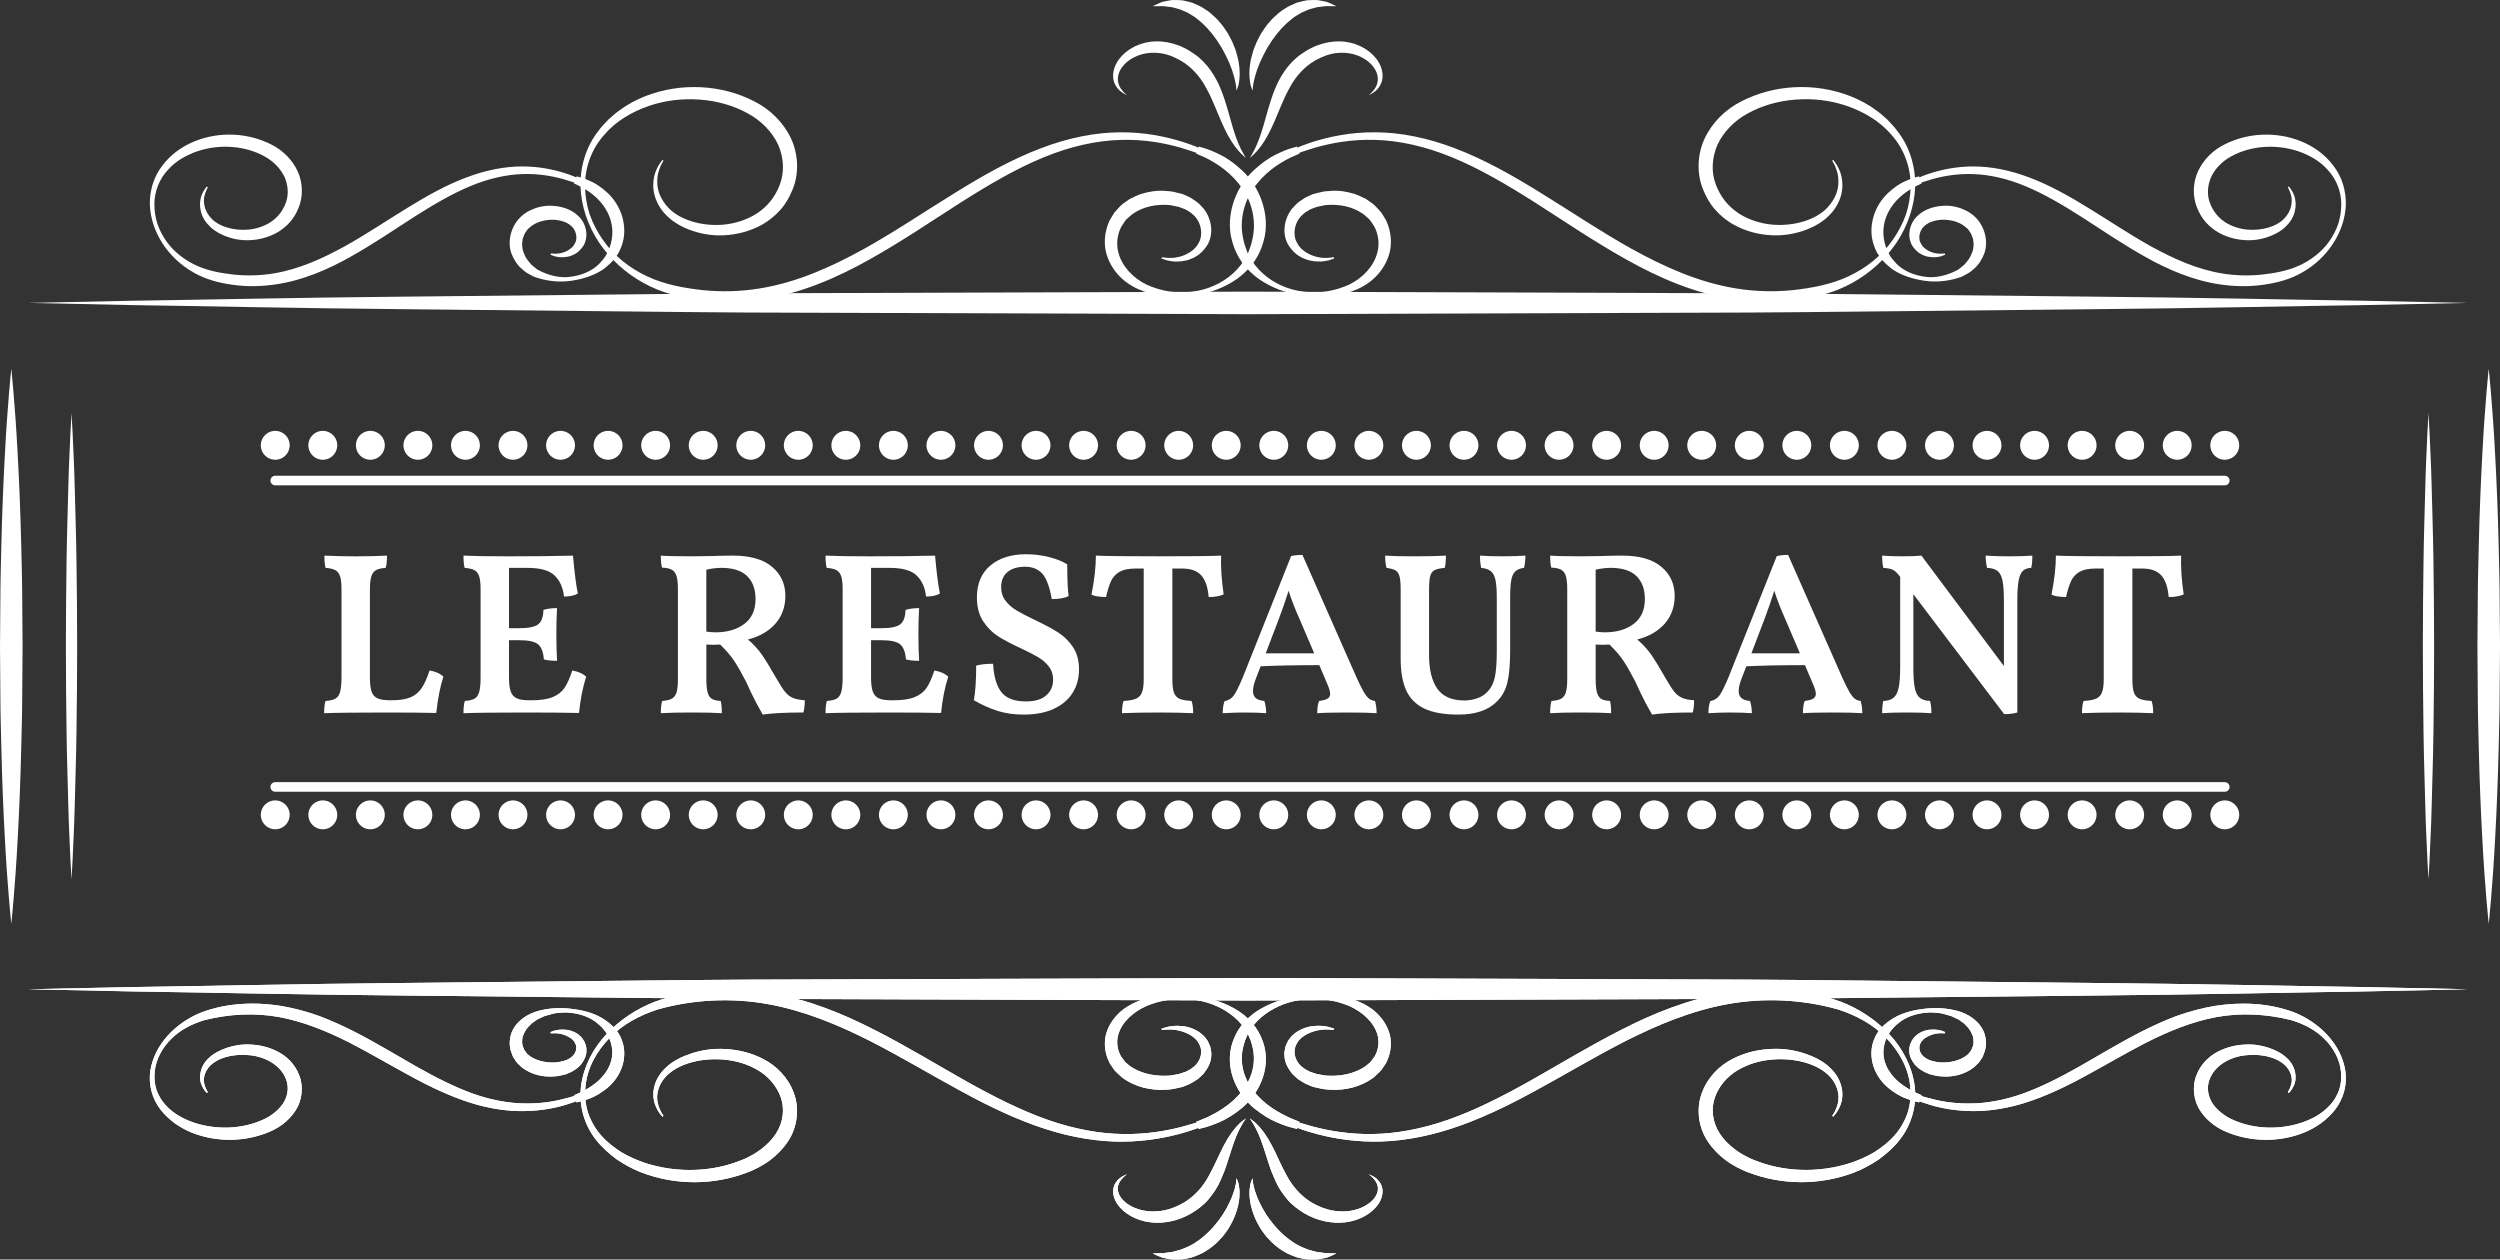 <?xml version="1.0" encoding="utf-8"?>
<!-- Generator: Adobe Illustrator 17.0.0, SVG Export Plug-In . SVG Version: 6.00 Build 0)  -->
<!DOCTYPE svg PUBLIC "-//W3C//DTD SVG 1.1//EN" "http://www.w3.org/Graphics/SVG/1.1/DTD/svg11.dtd">
<svg version="1.1" id="Calque_1" xmlns="http://www.w3.org/2000/svg" xmlns:xlink="http://www.w3.org/1999/xlink" x="0px" y="0px"
	 width="259.679px" height="130.83px" viewBox="0 0 259.679 130.83" enable-background="new 0 0 259.679 130.83"
	 xml:space="preserve">
<rect x="0" y="0" width="259.679" height="130.83" fill="#333333" stroke="none"/>
<g>
	<g>
		<path fill="#FFFFFF" d="M42.624,72.437c0.48-0.199,0.868-0.516,1.164-0.947c0.296-0.433,0.572-1.048,0.828-1.849
			c0.64,0.112,1.12,0.328,1.44,0.648c-0.32,0.96-0.568,2.216-0.744,3.768c-1.408-0.032-3.104-0.048-5.088-0.048
			c-3.184,0-5.368,0.024-6.552,0.072c0-0.592,0.048-1.017,0.144-1.272c0.448-0.031,0.788-0.111,1.02-0.24
			c0.232-0.128,0.396-0.363,0.492-0.708c0.096-0.344,0.144-0.844,0.144-1.5v-9.144c0-0.592-0.048-1.04-0.144-1.344
			s-0.26-0.52-0.492-0.648c-0.232-0.128-0.572-0.208-1.02-0.24c-0.08-0.287-0.12-0.711-0.12-1.271
			c1.072,0.048,2.151,0.072,3.24,0.072c1.216,0,2.304-0.024,3.264-0.072c0,0.576-0.048,1-0.144,1.271
			c-0.448,0.032-0.784,0.112-1.008,0.24c-0.224,0.129-0.384,0.349-0.48,0.66c-0.096,0.313-0.144,0.772-0.144,1.38v9.072
			c0,0.656,0.056,1.152,0.168,1.488c0.111,0.336,0.315,0.572,0.612,0.708c0.296,0.136,0.732,0.203,1.308,0.203h0.216
			C41.511,72.736,42.144,72.637,42.624,72.437z"/>
		<path fill="#FFFFFF" d="M60.887,70.289c-0.352,1.088-0.6,2.344-0.744,3.768c-1.44-0.032-3.256-0.048-5.448-0.048
			c-3.184,0-5.368,0.024-6.552,0.072c0-0.592,0.048-1.017,0.144-1.272c0.448-0.031,0.784-0.111,1.008-0.24
			c0.224-0.128,0.384-0.359,0.48-0.695c0.096-0.336,0.144-0.84,0.144-1.513v-9.144c0-0.592-0.048-1.04-0.144-1.344
			c-0.096-0.304-0.26-0.52-0.492-0.648c-0.232-0.128-0.572-0.208-1.02-0.24c-0.08-0.287-0.12-0.711-0.12-1.271
			c1.088,0.048,2.656,0.072,4.704,0.072c2.576,0,4.8-0.024,6.672-0.072c0.16,1.809,0.328,3.12,0.504,3.936
			c-0.352,0.208-0.833,0.313-1.44,0.313c-0.096-0.912-0.417-1.636-0.96-2.172s-1.48-0.805-2.808-0.805h-1.944v6.265h1.104
			c0.928,0,1.568-0.132,1.92-0.396c0.352-0.264,0.536-0.764,0.552-1.5c0.384-0.128,0.856-0.191,1.416-0.191
			c-0.048,0.784-0.072,1.672-0.072,2.664c0,1.071,0.024,2.008,0.072,2.808c-0.592,0-1.048-0.048-1.368-0.144
			c-0.064-0.784-0.272-1.313-0.624-1.584c-0.352-0.272-0.984-0.408-1.896-0.408h-1.104v3.84c0,0.656,0.06,1.152,0.18,1.488
			s0.328,0.572,0.624,0.708c0.296,0.136,0.732,0.203,1.308,0.203h0.216c0.944,0,1.684-0.111,2.22-0.336
			c0.536-0.224,0.944-0.543,1.224-0.96c0.28-0.415,0.548-1.016,0.804-1.8C60.071,69.753,60.551,69.969,60.887,70.289z"/>
		<path fill="#FFFFFF" d="M81.564,71.885c0.231,0.28,0.5,0.484,0.804,0.612s0.712,0.208,1.224,0.239
			c0,0.528-0.048,0.952-0.144,1.272c-1.856,0-3.264,0.072-4.224,0.216c-0.496-0.864-0.896-1.62-1.2-2.268
			c-0.304-0.648-0.488-1.044-0.552-1.188c-0.464-0.896-0.872-1.607-1.224-2.136c-0.353-0.528-0.833-1.088-1.44-1.68l-0.744,0.023
			l-0.696-0.023v3.552c0,0.624,0.044,1.096,0.132,1.416c0.087,0.32,0.236,0.544,0.444,0.672s0.512,0.2,0.912,0.216
			c0.08,0.256,0.12,0.681,0.12,1.272c-0.672-0.048-1.744-0.072-3.216-0.072c-1.264,0-2.304,0.024-3.12,0.072
			c0-0.561,0.048-0.984,0.144-1.272c0.448-0.031,0.784-0.111,1.008-0.24c0.224-0.128,0.384-0.344,0.48-0.647
			c0.096-0.304,0.144-0.76,0.144-1.368v-9.336c0-0.607-0.048-1.068-0.144-1.38c-0.096-0.313-0.26-0.532-0.492-0.66
			s-0.572-0.2-1.02-0.216c-0.08-0.304-0.12-0.72-0.12-1.248c0.592,0.048,1.664,0.072,3.216,0.072l1.896-0.024
			c1.023-0.032,1.815-0.048,2.376-0.048c1.792,0,3.147,0.388,4.068,1.164c0.92,0.776,1.38,1.78,1.38,3.012
			c0,1.152-0.348,2.12-1.044,2.904c-0.696,0.784-1.644,1.328-2.844,1.632c0.56,0.48,1.028,0.984,1.404,1.512
			c0.376,0.528,0.924,1.425,1.644,2.688C81.055,71.185,81.331,71.605,81.564,71.885z M74.327,65.681
			c1.216,0,2.212-0.292,2.988-0.876c0.776-0.584,1.164-1.443,1.164-2.58c0-1.023-0.292-1.819-0.876-2.388
			c-0.584-0.568-1.476-0.853-2.676-0.853c-0.496,0-1.016,0.064-1.56,0.192v6.432C73.752,65.657,74.071,65.681,74.327,65.681z"/>
		<path fill="#FFFFFF" d="M98.495,70.289c-0.352,1.088-0.6,2.344-0.744,3.768c-1.44-0.032-3.256-0.048-5.448-0.048
			c-3.184,0-5.368,0.024-6.552,0.072c0-0.592,0.048-1.017,0.144-1.272c0.448-0.031,0.784-0.111,1.008-0.24
			c0.224-0.128,0.384-0.359,0.48-0.695c0.096-0.336,0.144-0.84,0.144-1.513v-9.144c0-0.592-0.048-1.04-0.144-1.344
			c-0.096-0.304-0.26-0.52-0.492-0.648c-0.232-0.128-0.572-0.208-1.02-0.24c-0.08-0.287-0.12-0.711-0.12-1.271
			c1.088,0.048,2.656,0.072,4.704,0.072c2.576,0,4.8-0.024,6.672-0.072c0.16,1.809,0.328,3.12,0.504,3.936
			c-0.352,0.208-0.833,0.313-1.44,0.313c-0.096-0.912-0.417-1.636-0.96-2.172s-1.48-0.805-2.808-0.805h-1.944v6.265h1.104
			c0.928,0,1.568-0.132,1.92-0.396c0.352-0.264,0.536-0.764,0.552-1.5c0.384-0.128,0.856-0.191,1.416-0.191
			c-0.048,0.784-0.072,1.672-0.072,2.664c0,1.071,0.024,2.008,0.072,2.808c-0.592,0-1.048-0.048-1.368-0.144
			c-0.064-0.784-0.272-1.313-0.624-1.584c-0.352-0.272-0.984-0.408-1.896-0.408h-1.104v3.84c0,0.656,0.06,1.152,0.18,1.488
			s0.328,0.572,0.624,0.708c0.296,0.136,0.732,0.203,1.308,0.203h0.216c0.944,0,1.684-0.111,2.22-0.336
			c0.536-0.224,0.944-0.543,1.224-0.96c0.28-0.415,0.548-1.016,0.804-1.8C97.679,69.753,98.159,69.969,98.495,70.289z"/>
		<path fill="#FFFFFF" d="M103.655,73.853c-0.8-0.248-1.632-0.619-2.496-1.116c0.16-0.911,0.24-2.111,0.24-3.6
			c0.464-0.128,1.048-0.192,1.752-0.192c0.08,1.36,0.376,2.353,0.888,2.977c0.512,0.624,1.344,0.936,2.496,0.936
			c0.96,0,1.676-0.212,2.148-0.636c0.472-0.424,0.708-0.964,0.708-1.62c0-0.527-0.148-0.983-0.444-1.368
			c-0.296-0.384-0.668-0.708-1.116-0.972c-0.448-0.264-1.048-0.572-1.8-0.924c-0.977-0.448-1.769-0.868-2.376-1.26
			c-0.608-0.393-1.124-0.916-1.548-1.572c-0.424-0.656-0.636-1.472-0.636-2.448c0-1.424,0.464-2.527,1.392-3.312
			s2.168-1.177,3.72-1.177c0.816,0,1.616,0.101,2.4,0.301c0.784,0.2,1.408,0.452,1.872,0.756c0,1.536,0.048,2.632,0.144,3.288
			c-0.4,0.208-0.984,0.312-1.752,0.312c-0.224-1.279-0.552-2.16-0.984-2.64c-0.432-0.48-1.032-0.72-1.8-0.72
			s-1.372,0.184-1.812,0.552s-0.66,0.888-0.66,1.56c0,0.561,0.156,1.04,0.468,1.44s0.7,0.736,1.164,1.008
			c0.464,0.272,1.096,0.6,1.896,0.984c0.976,0.464,1.768,0.888,2.376,1.271c0.608,0.384,1.124,0.893,1.548,1.524
			s0.636,1.403,0.636,2.315c0,0.896-0.212,1.696-0.636,2.4s-1.068,1.264-1.932,1.68c-0.864,0.416-1.928,0.624-3.192,0.624
			C105.343,74.225,104.455,74.101,103.655,73.853z"/>
		<path fill="#FFFFFF" d="M127.103,61.745c-0.448,0.191-0.968,0.28-1.56,0.264c-0.08-1.008-0.333-1.752-0.756-2.232
			c-0.424-0.479-1.077-0.72-1.956-0.72h-1.056v11.496c0,0.608,0.052,1.064,0.156,1.368s0.292,0.52,0.564,0.647
			c0.271,0.129,0.696,0.209,1.272,0.24c0.111,0.288,0.168,0.712,0.168,1.272c-1.008-0.048-2.2-0.072-3.576-0.072
			c-1.6,0-2.872,0.024-3.816,0.072c0-0.561,0.056-0.984,0.168-1.272c0.576-0.031,1.008-0.111,1.296-0.24
			c0.288-0.128,0.492-0.344,0.612-0.647c0.12-0.304,0.18-0.76,0.18-1.368V59.057h-0.888c-0.688,0-1.229,0.112-1.62,0.336
			c-0.393,0.225-0.684,0.54-0.876,0.948s-0.368,0.964-0.528,1.668c-0.688,0-1.192-0.08-1.512-0.24
			c0.304-1.552,0.456-2.903,0.456-4.056c1.008,0.048,3.176,0.072,6.504,0.072c3.328,0,5.496-0.024,6.504-0.072
			C126.791,58.849,126.879,60.193,127.103,61.745z"/>
		<path fill="#FFFFFF" d="M142.991,74.081c-0.624-0.048-1.632-0.072-3.023-0.072c-1.488,0-2.536,0.024-3.145,0.072
			c0-0.544,0.064-0.968,0.192-1.272c0.399-0.048,0.692-0.128,0.876-0.24c0.184-0.111,0.276-0.279,0.276-0.504
			c0-0.239-0.112-0.607-0.336-1.104l-0.792-1.872c-2.48,0-4.513,0.04-6.097,0.12l-0.48,1.248c-0.208,0.527-0.312,0.968-0.312,1.319
			c0,0.32,0.096,0.564,0.288,0.732s0.488,0.269,0.889,0.3c0.127,0.384,0.191,0.809,0.191,1.272c-0.544-0.048-1.36-0.072-2.448-0.072
			c-0.464,0-1.152,0.024-2.064,0.072c0-0.496,0.064-0.912,0.192-1.248c0.416-0.08,0.74-0.284,0.972-0.612
			c0.232-0.328,0.548-0.972,0.948-1.932l4.992-12.528c0.336-0.08,0.729-0.12,1.177-0.12l5.615,12.72
			c0.304,0.673,0.553,1.173,0.744,1.5c0.192,0.328,0.372,0.561,0.54,0.696c0.168,0.137,0.38,0.221,0.636,0.252
			C142.935,73.192,142.991,73.617,142.991,74.081z M136.511,67.865l-1.56-3.648c-0.433-0.96-0.801-1.912-1.104-2.856
			c-0.288,0.929-0.616,1.881-0.984,2.856l-1.392,3.648H136.511z"/>
		<path fill="#FFFFFF" d="M156.576,70.889c-0.191,0.801-0.561,1.464-1.104,1.992c-0.896,0.896-2.225,1.344-3.984,1.344
			c-1.504,0-2.692-0.212-3.564-0.636s-1.496-1.06-1.872-1.908c-0.376-0.848-0.563-1.936-0.563-3.264v-7.176
			c0-0.624-0.041-1.084-0.12-1.381c-0.08-0.296-0.216-0.499-0.408-0.611s-0.504-0.2-0.937-0.265
			c-0.096-0.304-0.144-0.728-0.144-1.271c0.64,0.048,1.608,0.072,2.904,0.072c1.52,0,2.655-0.024,3.407-0.072
			c0,0.512-0.039,0.936-0.119,1.271c-0.496,0.049-0.852,0.129-1.068,0.24c-0.216,0.112-0.364,0.316-0.444,0.612
			s-0.12,0.764-0.12,1.404v6.815c0,1.504,0.284,2.664,0.854,3.48c0.566,0.815,1.516,1.224,2.844,1.224
			c0.432,0,0.867-0.076,1.307-0.228c0.441-0.152,0.805-0.388,1.092-0.708c0.354-0.368,0.598-0.856,0.732-1.465
			c0.137-0.607,0.205-1.535,0.205-2.783v-5.496c0-0.8-0.045-1.408-0.133-1.824s-0.244-0.72-0.467-0.912
			c-0.225-0.192-0.568-0.312-1.033-0.36c-0.08-0.447-0.119-0.871-0.119-1.271c0.576,0.048,1.367,0.072,2.375,0.072
			c0.943,0,1.729-0.024,2.352-0.072c0,0.432-0.047,0.856-0.143,1.271c-0.385,0.049-0.682,0.165-0.889,0.349
			c-0.209,0.184-0.352,0.479-0.432,0.888s-0.121,1.004-0.121,1.788v5.496C156.863,68.961,156.767,70.089,156.576,70.889z"/>
		<path fill="#FFFFFF" d="M173.939,71.885c0.232,0.28,0.5,0.484,0.805,0.612c0.304,0.128,0.712,0.208,1.224,0.239
			c0,0.528-0.048,0.952-0.144,1.272c-1.856,0-3.265,0.072-4.225,0.216c-0.496-0.864-0.896-1.62-1.2-2.268
			c-0.304-0.648-0.488-1.044-0.552-1.188c-0.464-0.896-0.872-1.607-1.224-2.136c-0.353-0.528-0.832-1.088-1.44-1.68l-0.744,0.023
			l-0.695-0.023v3.552c0,0.624,0.044,1.096,0.132,1.416s0.235,0.544,0.444,0.672c0.207,0.128,0.512,0.2,0.911,0.216
			c0.08,0.256,0.12,0.681,0.12,1.272c-0.672-0.048-1.744-0.072-3.216-0.072c-1.264,0-2.304,0.024-3.12,0.072
			c0-0.561,0.048-0.984,0.145-1.272c0.447-0.031,0.783-0.111,1.008-0.24c0.224-0.128,0.384-0.344,0.479-0.647
			c0.097-0.304,0.145-0.76,0.145-1.368v-9.336c0-0.607-0.048-1.068-0.145-1.38c-0.096-0.313-0.26-0.532-0.491-0.66
			c-0.232-0.128-0.572-0.2-1.021-0.216c-0.08-0.304-0.12-0.72-0.12-1.248c0.592,0.048,1.664,0.072,3.216,0.072l1.896-0.024
			c1.023-0.032,1.815-0.048,2.376-0.048c1.792,0,3.147,0.388,4.068,1.164c0.92,0.776,1.38,1.78,1.38,3.012
			c0,1.152-0.349,2.12-1.044,2.904c-0.696,0.784-1.645,1.328-2.845,1.632c0.561,0.48,1.028,0.984,1.404,1.512
			c0.376,0.528,0.924,1.425,1.645,2.688C173.431,71.185,173.708,71.605,173.939,71.885z M166.704,65.681
			c1.216,0,2.212-0.292,2.987-0.876c0.776-0.584,1.164-1.443,1.164-2.58c0-1.023-0.292-1.819-0.876-2.388s-1.476-0.853-2.676-0.853
			c-0.496,0-1.017,0.064-1.56,0.192v6.432C166.128,65.657,166.447,65.681,166.704,65.681z"/>
		<path fill="#FFFFFF" d="M193.44,74.081c-0.624-0.048-1.632-0.072-3.024-0.072c-1.488,0-2.536,0.024-3.144,0.072
			c0-0.544,0.063-0.968,0.191-1.272c0.4-0.048,0.692-0.128,0.876-0.24c0.184-0.111,0.276-0.279,0.276-0.504
			c0-0.239-0.112-0.607-0.336-1.104l-0.792-1.872c-2.48,0-4.512,0.04-6.096,0.12l-0.48,1.248c-0.208,0.527-0.312,0.968-0.312,1.319
			c0,0.32,0.096,0.564,0.287,0.732c0.192,0.168,0.488,0.269,0.889,0.3c0.128,0.384,0.191,0.809,0.191,1.272
			c-0.544-0.048-1.359-0.072-2.447-0.072c-0.465,0-1.152,0.024-2.064,0.072c0-0.496,0.063-0.912,0.192-1.248
			c0.416-0.08,0.739-0.284,0.972-0.612c0.231-0.328,0.548-0.972,0.948-1.932l4.992-12.528c0.336-0.08,0.728-0.12,1.176-0.12
			l5.616,12.72c0.304,0.673,0.552,1.173,0.743,1.5c0.192,0.328,0.372,0.561,0.54,0.696c0.168,0.137,0.38,0.221,0.637,0.252
			C193.383,73.192,193.44,73.617,193.44,74.081z M186.96,67.865l-1.56-3.648c-0.433-0.96-0.801-1.912-1.104-2.856
			c-0.288,0.929-0.616,1.881-0.983,2.856l-1.393,3.648H186.96z"/>
		<path fill="#FFFFFF" d="M211.103,57.713c0,0.561-0.04,0.984-0.12,1.271c-0.384,0.017-0.676,0.125-0.876,0.324
			c-0.2,0.2-0.344,0.54-0.432,1.021c-0.088,0.479-0.132,1.168-0.132,2.063v11.616c-0.353,0.111-0.809,0.168-1.368,0.168
			l-9.432-12.456v7.584c0,0.929,0.048,1.636,0.144,2.124s0.268,0.836,0.517,1.044c0.247,0.208,0.604,0.32,1.067,0.336
			c0.096,0.288,0.145,0.712,0.145,1.272c-0.721-0.048-1.561-0.072-2.521-0.072c-1.152,0-2.016,0.024-2.592,0.072
			c0-0.544,0.04-0.968,0.12-1.272c0.464-0.016,0.819-0.128,1.067-0.336s0.424-0.556,0.528-1.044
			c0.104-0.488,0.156-1.195,0.156-2.124v-9.384l-0.168-0.216c-0.208-0.256-0.412-0.433-0.612-0.528s-0.524-0.16-0.972-0.192
			c-0.08-0.336-0.12-0.76-0.12-1.271c0.512,0.048,1.231,0.072,2.16,0.072c0.783,0,1.424-0.024,1.92-0.072l8.567,11.472v-6.792
			c0-0.912-0.048-1.604-0.144-2.076c-0.096-0.472-0.269-0.808-0.516-1.008c-0.249-0.199-0.612-0.308-1.093-0.324
			c-0.096-0.447-0.144-0.871-0.144-1.271c0.704,0.048,1.536,0.072,2.496,0.072C209.695,57.785,210.479,57.761,211.103,57.713z"/>
		<path fill="#FFFFFF" d="M226.823,61.745c-0.448,0.191-0.969,0.28-1.561,0.264c-0.08-1.008-0.332-1.752-0.756-2.232
			c-0.424-0.479-1.076-0.72-1.956-0.72h-1.056v11.496c0,0.608,0.052,1.064,0.156,1.368c0.104,0.304,0.291,0.52,0.563,0.647
			c0.272,0.129,0.696,0.209,1.272,0.24c0.111,0.288,0.168,0.712,0.168,1.272c-1.008-0.048-2.2-0.072-3.576-0.072
			c-1.601,0-2.872,0.024-3.816,0.072c0-0.561,0.057-0.984,0.168-1.272c0.576-0.031,1.009-0.111,1.297-0.24
			c0.287-0.128,0.491-0.344,0.611-0.647s0.181-0.76,0.181-1.368V59.057h-0.889c-0.688,0-1.228,0.112-1.62,0.336
			c-0.392,0.225-0.684,0.54-0.876,0.948c-0.191,0.408-0.368,0.964-0.527,1.668c-0.688,0-1.192-0.08-1.513-0.24
			c0.304-1.552,0.456-2.903,0.456-4.056c1.009,0.048,3.176,0.072,6.504,0.072s5.496-0.024,6.505-0.072
			C226.51,58.849,226.598,60.193,226.823,61.745z"/>
	</g>
	<g>
		<g>
			<g>
				<g>
					<g>
						<path fill="#FFFFFF" d="M197.047,113.039c0,0,0.332,0.093,0.942,0.298c0.3,0.113,0.675,0.248,1.116,0.362
							c0.438,0.127,0.926,0.306,1.503,0.428c1.129,0.315,2.549,0.522,4.17,0.495c1.621-0.031,3.442-0.347,5.33-1.02
							c1.887-0.681,3.843-1.665,5.872-2.815c2.027-1.152,4.145-2.448,6.454-3.629c1.158-0.584,2.363-1.141,3.625-1.615
							c1.271-0.455,2.599-0.816,3.965-1.051c2.741-0.434,5.625-0.326,8.299,0.676c2.618,1.055,4.871,3.29,5.3,6.104
							c0.191,1.396-0.189,2.85-1.072,3.986c-0.382,0.504-0.946,1.03-1.486,1.428c-0.567,0.39-1.164,0.733-1.796,0.979
							c-2.528,0.992-5.306,0.938-7.668,0.044c-0.369-0.132-0.551-0.232-0.854-0.377c-0.3-0.162-0.589-0.333-0.843-0.523
							c-0.515-0.388-0.977-0.855-1.334-1.401c-0.742-1.083-0.885-2.552-0.427-3.699c0.428-1.156,1.318-2.006,2.252-2.479
							c0.936-0.482,1.9-0.687,2.797-0.727c0.9-0.052,1.741,0.089,2.472,0.338c0.722,0.247,1.379,0.582,1.859,1.048
							c1.016,0.91,1.054,2.174,0.782,2.777c-0.264,0.638-0.575,0.848-0.555,0.86l-0.108-0.087c0,0,0.042-0.072,0.124-0.211
							c0.079-0.139,0.174-0.359,0.241-0.649c0.155-0.572-0.044-1.523-0.934-2.164c-0.843-0.638-2.292-0.972-3.798-0.806
							c-1.501,0.141-3.247,0.981-3.793,2.587c-0.268,0.773-0.158,1.645,0.331,2.41c0.247,0.38,0.583,0.726,0.975,1.026
							c0.197,0.16,0.4,0.286,0.603,0.411c0.213,0.115,0.547,0.294,0.731,0.357c1.995,0.842,4.475,0.985,6.785,0.269
							c1.163-0.375,2.245-0.923,3.122-1.882c0.397-0.43,0.736-0.99,0.944-1.577c0.193-0.598,0.258-1.245,0.187-1.883
							c-0.12-1.286-0.788-2.512-1.729-3.426c-0.935-0.934-2.149-1.549-3.396-1.928c-2.536-0.651-5.261-0.8-7.815-0.327
							c-2.567,0.476-4.971,1.486-7.229,2.615c-2.251,1.155-4.372,2.423-6.455,3.54c-2.069,1.137-4.128,2.088-6.122,2.727
							c-1.996,0.636-3.932,0.907-5.638,0.88c-1.706-0.029-3.182-0.299-4.342-0.664c-1.169-0.336-2.05-0.762-2.599-1.074
							c-0.559-0.318-0.85-0.505-0.85-0.505L197.047,113.039z"/>
					</g>
					<g>
						<path fill="#FFFFFF" d="M199.353,114.505c0,0-0.135-0.03-0.387-0.086c-0.239-0.048-0.643-0.179-1.123-0.372
							c-0.477-0.193-1.022-0.513-1.6-0.965c-0.573-0.455-1.15-1.111-1.519-1.989c-0.362-0.867-0.49-1.989-0.097-3.015
							c0.349-1.043,1.186-1.822,2.172-2.389c0.964-0.534,2.049-0.789,3.146-0.91c1.102-0.126,2.242-0.08,3.376,0.226
							c1.073,0.284,2.311,1.031,2.787,2.293c0.211,0.63,0.255,1.361,0.018,1.984l-0.173,0.468l-0.006,0.014
							c0.036-0.055-0.055,0.092-0.048,0.08l-0.014,0.021l-0.027,0.041l-0.054,0.082l-0.108,0.164l-0.108,0.163l-0.181,0.191
							c-0.125,0.127-0.255,0.251-0.386,0.37c-1.008,0.764-2.192,1.006-3.265,0.936c-0.27-0.017-0.535-0.037-0.791-0.109
							l-0.381-0.088l-0.094-0.022c-0.135-0.044-0.082-0.031-0.132-0.05l-0.154-0.066l-0.308-0.135l-0.371-0.223
							c-0.256-0.14-0.418-0.345-0.613-0.517c-0.326-0.415-0.586-0.896-0.593-1.419c-0.024-0.521,0.148-0.954,0.422-1.322
							l0.161-0.188l0.245-0.208c0.165-0.147,0.322-0.201,0.472-0.282c0.305-0.134,0.596-0.208,0.86-0.225
							c0.526-0.049,0.925,0.031,1.184,0.102c0.252,0.093,0.386,0.142,0.386,0.142l-0.038,0.134c0,0-0.135-0.005-0.387-0.015
							c-0.247,0.003-0.614,0.023-1.029,0.178c-0.206,0.075-0.424,0.177-0.626,0.316c-0.092,0.076-0.214,0.15-0.265,0.233
							l-0.106,0.114l-0.124,0.215c-0.212,0.429-0.109,0.972,0.329,1.367c0.13,0.078,0.241,0.21,0.378,0.253l0.19,0.101l0.308,0.1
							c0.326,0.09,0.74,0.176,1.135,0.165c0.796,0.002,1.666-0.186,2.335-0.635c0.059-0.053,0.121-0.103,0.188-0.15l0.105-0.073
							l0.118-0.156l0.119-0.156l0.06-0.078l0.03-0.039l0.015-0.02c0.012-0.018-0.075,0.122-0.037,0.058l0.003-0.008l0.114-0.27
							c0.178-0.36,0.155-0.755,0.079-1.154c-0.14-0.382-0.333-0.797-0.687-1.118l-0.248-0.259l-0.284-0.204
							c-0.099-0.068-0.184-0.146-0.297-0.211l-0.373-0.176l-0.375-0.172l-0.35-0.099c-0.253-0.065-0.505-0.161-0.765-0.202
							c-0.524-0.056-1.053-0.12-1.576-0.044c-1.039,0.096-2.061,0.454-2.802,1.084c-0.712,0.553-1.264,1.362-1.436,2.149
							c-0.216,0.775-0.126,1.534,0.14,2.177c0.255,0.651,0.69,1.177,1.122,1.593c0.442,0.413,0.898,0.703,1.283,0.932
							c0.385,0.222,0.684,0.371,0.938,0.469c0.236,0.104,0.363,0.16,0.363,0.16L199.353,114.505z"/>
					</g>
				</g>
				<g>
					<g>
						<g>
							<path fill="#FFFFFF" d="M131.313,115.329c0,0,0.466,0.173,1.34,0.496c0.862,0.324,2.147,0.765,3.8,1.214
								c1.655,0.434,3.721,0.788,6.099,0.755c2.375-0.029,5.045-0.493,7.812-1.462c2.771-0.965,5.628-2.407,8.586-4.069
								c2.958-1.664,6.03-3.549,9.375-5.253c3.329-1.711,6.992-3.217,10.942-3.866c3.934-0.64,8.1-0.498,11.944,0.906
								c1.906,0.735,3.645,1.885,5.026,3.362c1.38,1.472,2.359,3.336,2.635,5.333c0.273,2.002-0.298,4.079-1.567,5.672
								c-0.574,0.733-1.366,1.45-2.15,2.014c-0.816,0.546-1.676,1.021-2.581,1.364c-3.623,1.379-7.591,1.281-10.939-0.007
								c-0.494-0.176-0.793-0.339-1.212-0.543c-0.414-0.226-0.814-0.464-1.17-0.734c-0.721-0.543-1.362-1.194-1.857-1.949
								c-1.021-1.501-1.222-3.5-0.6-5.082c0.587-1.594,1.807-2.783,3.11-3.458c1.306-0.687,2.668-0.991,3.94-1.059
								c1.275-0.083,2.472,0.099,3.517,0.437c1.034,0.336,1.971,0.798,2.654,1.445c0.696,0.62,1.119,1.389,1.27,2.099
								c0.163,0.71,0.067,1.341-0.099,1.796c-0.354,0.915-0.792,1.233-0.763,1.249l-0.108-0.087
								c-0.026-0.008,0.348-0.384,0.574-1.249c0.252-0.838-0.003-2.29-1.323-3.282c-1.257-0.985-3.381-1.523-5.637-1.303
								c-1.133,0.109-2.327,0.443-3.398,1.071c-1.066,0.621-1.962,1.608-2.396,2.827c-0.432,1.208-0.265,2.609,0.504,3.792
								c0.384,0.589,0.9,1.119,1.498,1.574c0.299,0.239,0.613,0.433,0.93,0.622c0.33,0.173,0.78,0.416,1.09,0.523
								c2.981,1.235,6.65,1.423,10.055,0.32c0.849-0.281,1.673-0.651,2.458-1.107c0.777-0.498,1.457-1.007,2.113-1.746
								c0.588-0.659,1.072-1.488,1.368-2.363c0.275-0.888,0.368-1.842,0.258-2.783c-0.183-1.9-1.19-3.672-2.542-5.035
								c-1.349-1.392-3.118-2.323-4.943-2.91c-3.708-1.053-7.712-1.235-11.46-0.557c-3.77,0.678-7.295,2.158-10.58,3.815
								c-3.285,1.677-6.362,3.535-9.375,5.164c-3,1.648-5.957,3.057-8.836,3.981c-2.874,0.932-5.659,1.351-8.119,1.322
								c-2.464-0.024-4.585-0.44-6.271-0.925c-1.692-0.488-2.944-1.074-3.782-1.498c-0.826-0.438-1.247-0.703-1.247-0.703
								L131.313,115.329z"/>
						</g>
						<g>
							<path fill="#FFFFFF" d="M134.727,117.262c0,0-0.194-0.049-0.557-0.141c-0.351-0.082-0.914-0.275-1.589-0.563
								c-0.672-0.288-1.444-0.748-2.253-1.396c-0.804-0.65-1.599-1.584-2.103-2.807c-0.51-1.204-0.692-2.753-0.159-4.186
								c0.245-0.716,0.63-1.388,1.149-1.963c0.536-0.608,1.142-1.083,1.83-1.467c1.367-0.764,2.912-1.188,4.499-1.363
								c1.584-0.147,3.249-0.073,4.828,0.39c0.821,0.254,1.59,0.618,2.28,1.156c0.672,0.548,1.246,1.266,1.571,2.123
								c0.333,0.856,0.311,1.846,0.028,2.704c-0.063,0.219-0.171,0.415-0.258,0.622l-0.017,0.038l-0.062,0.097l-0.04,0.059
								l-0.08,0.118l-0.16,0.236l-0.159,0.235c-0.07,0.082-0.162,0.168-0.244,0.25l-0.516,0.488
								c-1.387,1.044-3.037,1.382-4.532,1.297c-0.377-0.021-0.748-0.045-1.104-0.143l-0.533-0.118l-0.131-0.03
								c-0.149-0.047-0.106-0.04-0.168-0.063l-0.224-0.094l-0.446-0.19l-0.495-0.299c-0.343-0.183-0.567-0.464-0.833-0.693
								c-0.444-0.552-0.811-1.185-0.83-1.882c-0.042-0.332,0.041-0.67,0.109-0.968c0.144-0.286,0.202-0.561,0.423-0.812l0.226-0.279
								c0.103-0.097,0.217-0.191,0.324-0.28c0.214-0.199,0.434-0.283,0.639-0.399c0.42-0.197,0.825-0.31,1.196-0.349
								c0.739-0.096,1.311-0.002,1.685,0.085c0.366,0.116,0.561,0.178,0.561,0.178l-0.038,0.134c0,0-0.195-0.017-0.562-0.05
								c-0.362-0.012-0.903-0.006-1.53,0.195c-0.313,0.096-0.645,0.238-0.963,0.44c-0.147,0.112-0.331,0.214-0.431,0.35
								l-0.186,0.188c-0.062,0.1-0.125,0.202-0.188,0.306c-0.393,0.676-0.269,1.633,0.436,2.305
								c0.206,0.135,0.381,0.341,0.608,0.425l0.319,0.173l0.45,0.151l0.231,0.076c0.014,0.004,0.131,0.046,0.062,0.018l0.109,0.019
								l0.438,0.079c0.291,0.074,0.596,0.078,0.904,0.084c1.218,0.017,2.557-0.268,3.601-0.994c0.102-0.092,0.207-0.181,0.318-0.267
								c0.055-0.046,0.112-0.079,0.17-0.135l0.169-0.228l0.29-0.389c0.063-0.144,0.153-0.281,0.201-0.43
								c0.222-0.589,0.263-1.24,0.073-1.869c-0.366-1.273-1.573-2.351-2.928-2.945c-1.433-0.592-3.011-0.849-4.548-0.691
								c-1.529,0.15-3.009,0.676-4.156,1.538c-0.579,0.408-1.082,0.931-1.438,1.449c-0.379,0.546-0.651,1.149-0.805,1.74
								c-0.351,1.182-0.224,2.367,0.179,3.358c0.402,0.999,1.072,1.785,1.729,2.401c0.673,0.609,1.356,1.039,1.936,1.363
								c0.58,0.316,1.039,0.528,1.404,0.66c0.347,0.14,0.532,0.215,0.532,0.215L134.727,117.262z"/>
						</g>
					</g>
					<g>
						<g>
							<path fill="#FFFFFF" d="M127.977,115.455c0,0-0.422,0.265-1.247,0.703c-0.838,0.425-2.09,1.01-3.782,1.499
								c-1.686,0.485-3.807,0.901-6.271,0.925c-2.461,0.028-5.245-0.39-8.119-1.323c-2.879-0.924-5.837-2.333-8.836-3.981
								c-3.013-1.629-6.09-3.487-9.375-5.164c-3.286-1.657-6.811-3.136-10.581-3.814c-3.748-0.678-7.752-0.496-11.46,0.557
								c-1.826,0.587-3.594,1.518-4.943,2.91c-1.352,1.363-2.36,3.136-2.542,5.036c-0.111,0.94-0.017,1.894,0.258,2.783
								c0.297,0.875,0.781,1.704,1.369,2.363c0.656,0.74,1.337,1.248,2.113,1.746c0.785,0.456,1.609,0.825,2.458,1.107
								c3.405,1.103,7.074,0.915,10.056-0.319c0.31-0.106,0.76-0.35,1.09-0.523c0.317-0.19,0.631-0.383,0.93-0.622
								c0.597-0.456,1.113-0.985,1.497-1.574c0.768-1.184,0.935-2.585,0.503-3.793c-0.434-1.218-1.33-2.206-2.396-2.827
								c-1.071-0.628-2.265-0.962-3.398-1.071c-2.255-0.22-4.379,0.318-5.637,1.303c-1.321,0.992-1.575,2.444-1.323,3.282
								c0.226,0.865,0.6,1.241,0.574,1.249l-0.108,0.087c0.029-0.016-0.409-0.333-0.763-1.249c-0.166-0.455-0.262-1.086-0.099-1.796
								c0.151-0.71,0.574-1.478,1.27-2.099c0.683-0.647,1.62-1.109,2.654-1.445c1.045-0.338,2.242-0.52,3.517-0.437
								c1.272,0.068,2.634,0.372,3.94,1.059c1.303,0.675,2.522,1.864,3.11,3.457c0.623,1.582,0.422,3.581-0.599,5.082
								c-0.495,0.755-1.136,1.406-1.857,1.949c-0.357,0.27-0.756,0.508-1.17,0.735c-0.419,0.203-0.718,0.367-1.212,0.543
								c-3.348,1.287-7.316,1.384-10.939,0.006c-0.905-0.343-1.765-0.818-2.581-1.364c-0.784-0.564-1.577-1.281-2.15-2.014
								c-1.269-1.593-1.84-3.67-1.568-5.672c0.275-1.997,1.254-3.862,2.634-5.333c1.381-1.477,3.121-2.627,5.026-3.362
								c3.844-1.405,8.01-1.546,11.944-0.907c3.949,0.648,7.612,2.155,10.942,3.865c3.345,1.704,6.416,3.589,9.375,5.253
								c2.958,1.661,5.815,3.103,8.586,4.069c2.767,0.969,5.436,1.433,7.812,1.462c2.378,0.033,4.444-0.321,6.099-0.755
								c1.653-0.448,2.937-0.889,3.8-1.214c0.874-0.324,1.34-0.496,1.34-0.496L127.977,115.455z"/>
						</g>
						<g>
							<path fill="#FFFFFF" d="M124.262,116.521c0,0,0.185-0.075,0.532-0.215c0.365-0.132,0.824-0.344,1.404-0.66
								c0.58-0.325,1.263-0.754,1.936-1.363c0.658-0.616,1.328-1.402,1.73-2.401c0.403-0.991,0.53-2.175,0.179-3.358
								c-0.154-0.591-0.426-1.195-0.805-1.741c-0.355-0.518-0.858-1.041-1.437-1.449c-1.147-0.862-2.627-1.388-4.157-1.538
								c-1.537-0.158-3.115,0.098-4.548,0.691c-1.355,0.594-2.562,1.672-2.928,2.945c-0.19,0.629-0.149,1.281,0.073,1.869
								c0.048,0.15,0.138,0.286,0.201,0.43l0.29,0.39l0.169,0.228c0.057,0.056,0.115,0.089,0.17,0.135
								c0.111,0.086,0.216,0.175,0.318,0.267c1.044,0.726,2.383,1.011,3.601,0.994c0.308-0.006,0.613-0.01,0.904-0.084l0.438-0.079
								l0.109-0.019c-0.069,0.028,0.048-0.014,0.062-0.018l0.231-0.076l0.449-0.151l0.319-0.173c0.227-0.084,0.402-0.29,0.608-0.425
								c0.705-0.673,0.829-1.629,0.436-2.305c-0.064-0.104-0.127-0.205-0.188-0.306l-0.186-0.187c-0.1-0.135-0.285-0.238-0.431-0.35
								c-0.318-0.202-0.65-0.344-0.963-0.439c-0.628-0.201-1.169-0.207-1.53-0.195c-0.366,0.033-0.562,0.05-0.562,0.05l-0.038-0.134
								c0,0,0.195-0.062,0.561-0.177c0.374-0.087,0.946-0.181,1.685-0.085c0.371,0.038,0.776,0.151,1.196,0.348
								c0.205,0.116,0.425,0.2,0.639,0.399c0.106,0.092,0.215,0.185,0.325,0.28l0.226,0.279c0.221,0.251,0.278,0.526,0.423,0.812
								c0.069,0.298,0.152,0.636,0.11,0.968c-0.019,0.696-0.385,1.33-0.829,1.882c-0.266,0.229-0.489,0.511-0.833,0.693
								l-0.495,0.299l-0.446,0.19l-0.224,0.094c-0.062,0.023-0.02,0.016-0.168,0.063l-0.131,0.03l-0.533,0.119
								c-0.357,0.098-0.727,0.122-1.104,0.143c-1.496,0.084-3.146-0.253-4.532-1.297L116,111.407
								c-0.082-0.083-0.173-0.168-0.244-0.25l-0.159-0.235l-0.16-0.236l-0.08-0.118l-0.04-0.059l-0.061-0.097l-0.017-0.038
								c-0.087-0.207-0.195-0.404-0.258-0.622c-0.283-0.858-0.305-1.848,0.027-2.704c0.325-0.857,0.899-1.576,1.571-2.123
								c0.69-0.538,1.459-0.902,2.28-1.156c1.579-0.463,3.244-0.537,4.828-0.39c1.587,0.174,3.133,0.598,4.5,1.363
								c0.688,0.384,1.294,0.859,1.83,1.468c0.519,0.575,0.904,1.246,1.149,1.963c0.534,1.433,0.352,2.982-0.159,4.186
								c-0.504,1.223-1.299,2.157-2.103,2.807c-0.809,0.649-1.581,1.108-2.253,1.396c-0.675,0.287-1.239,0.481-1.589,0.563
								c-0.363,0.092-0.557,0.141-0.557,0.141L124.262,116.521z"/>
						</g>
					</g>
				</g>
				<g>
					<g>
						<path fill="#FFFFFF" d="M62.242,113.166c0,0-0.291,0.186-0.85,0.505c-0.549,0.312-1.43,0.739-2.599,1.074
							c-1.16,0.365-2.635,0.635-4.342,0.664c-1.705,0.027-3.642-0.244-5.638-0.88c-1.994-0.639-4.053-1.591-6.122-2.727
							c-2.083-1.117-4.204-2.385-6.455-3.54c-2.257-1.129-4.662-2.139-7.229-2.615c-2.554-0.473-5.279-0.324-7.814,0.327
							c-1.247,0.379-2.46,0.994-3.396,1.928c-0.941,0.914-1.609,2.14-1.729,3.426c-0.071,0.638-0.006,1.285,0.186,1.883
							c0.208,0.587,0.547,1.146,0.944,1.576c0.877,0.958,1.96,1.506,3.122,1.882c2.31,0.716,4.789,0.573,6.785-0.269
							c0.185-0.062,0.518-0.242,0.731-0.357c0.203-0.125,0.406-0.251,0.603-0.411c0.392-0.3,0.727-0.646,0.975-1.026
							c0.489-0.766,0.599-1.637,0.331-2.411c-0.546-1.606-2.291-2.446-3.793-2.587c-1.506-0.165-2.955,0.168-3.798,0.806
							c-0.89,0.641-1.089,1.592-0.934,2.164c0.067,0.29,0.162,0.51,0.241,0.649c0.082,0.139,0.124,0.211,0.124,0.211l-0.108,0.087
							c0.02-0.012-0.291-0.222-0.554-0.86c-0.272-0.603-0.233-1.867,0.782-2.777c0.48-0.466,1.138-0.801,1.859-1.048
							c0.732-0.249,1.573-0.39,2.472-0.338c0.897,0.04,1.861,0.245,2.797,0.727c0.934,0.472,1.824,1.322,2.252,2.479
							c0.458,1.147,0.315,2.617-0.427,3.699c-0.357,0.546-0.819,1.013-1.334,1.401c-0.254,0.191-0.543,0.362-0.843,0.523
							c-0.303,0.145-0.484,0.245-0.854,0.377c-2.362,0.894-5.14,0.947-7.668-0.044c-0.632-0.246-1.229-0.589-1.796-0.979
							c-0.54-0.399-1.104-0.924-1.486-1.428c-0.883-1.137-1.262-2.59-1.072-3.986c0.429-2.813,2.681-5.049,5.3-6.104
							c2.674-1.003,5.558-1.111,8.299-0.677c1.366,0.235,2.694,0.596,3.965,1.051c1.263,0.474,2.467,1.031,3.625,1.615
							c2.309,1.181,4.427,2.477,6.454,3.629c2.029,1.15,3.985,2.134,5.872,2.815c1.888,0.673,3.709,0.989,5.33,1.02
							c1.621,0.027,3.041-0.18,4.17-0.495c0.577-0.122,1.064-0.301,1.503-0.428c0.44-0.114,0.815-0.249,1.116-0.362
							c0.609-0.205,0.942-0.298,0.942-0.298L62.242,113.166z"/>
					</g>
					<g>
						<path fill="#FFFFFF" d="M59.637,113.765c0,0,0.126-0.056,0.362-0.16c0.253-0.098,0.553-0.247,0.938-0.469
							c0.385-0.229,0.841-0.52,1.283-0.933c0.432-0.417,0.867-0.942,1.122-1.593c0.267-0.643,0.356-1.402,0.14-2.177
							c-0.172-0.787-0.724-1.595-1.437-2.148c-0.741-0.63-1.763-0.988-2.802-1.084c-0.523-0.076-1.052-0.013-1.576,0.044
							c-0.26,0.042-0.511,0.137-0.765,0.202l-0.35,0.099l-0.375,0.172l-0.373,0.176c-0.113,0.065-0.198,0.143-0.297,0.211
							l-0.284,0.204l-0.248,0.259c-0.354,0.321-0.547,0.736-0.687,1.119c-0.076,0.399-0.099,0.794,0.079,1.154l0.114,0.27
							l0.003,0.008c0.039,0.063-0.049-0.077-0.037-0.059l0.015,0.02l0.03,0.039l0.06,0.078l0.119,0.156l0.118,0.156l0.105,0.073
							c0.067,0.047,0.129,0.096,0.188,0.15c0.669,0.449,1.54,0.637,2.335,0.635c0.395,0.011,0.809-0.076,1.135-0.166l0.308-0.1
							l0.19-0.101c0.136-0.043,0.247-0.175,0.378-0.253c0.439-0.395,0.542-0.937,0.329-1.367l-0.124-0.215l-0.106-0.114
							c-0.051-0.083-0.173-0.157-0.265-0.233c-0.203-0.14-0.42-0.241-0.626-0.316c-0.415-0.154-0.782-0.174-1.029-0.178
							c-0.252,0.009-0.387,0.015-0.387,0.015l-0.038-0.134c0,0,0.134-0.049,0.386-0.142c0.259-0.071,0.658-0.152,1.184-0.103
							c0.264,0.017,0.555,0.091,0.86,0.225c0.15,0.081,0.307,0.135,0.472,0.282l0.245,0.208l0.161,0.188
							c0.274,0.366,0.447,0.8,0.423,1.321c-0.007,0.523-0.267,1.005-0.593,1.419c-0.195,0.171-0.357,0.377-0.613,0.517l-0.37,0.223
							l-0.308,0.135l-0.154,0.066c-0.05,0.018,0.003,0.006-0.132,0.05l-0.094,0.022l-0.381,0.088
							c-0.256,0.071-0.521,0.092-0.791,0.109c-1.073,0.07-2.257-0.172-3.265-0.935c-0.132-0.119-0.261-0.243-0.386-0.37
							l-0.182-0.191l-0.108-0.163l-0.108-0.164l-0.054-0.082l-0.027-0.041l-0.014-0.021c0.007,0.012-0.084-0.136-0.048-0.08
							l-0.006-0.014l-0.173-0.468c-0.237-0.624-0.192-1.355,0.018-1.984c0.475-1.262,1.714-2.009,2.786-2.293
							c1.133-0.306,2.273-0.352,3.376-0.226c1.097,0.12,2.183,0.375,3.146,0.909c0.985,0.567,1.824,1.346,2.172,2.389
							c0.392,1.026,0.265,2.147-0.098,3.015c-0.369,0.877-0.945,1.534-1.518,1.989c-0.578,0.452-1.124,0.773-1.6,0.965
							c-0.479,0.193-0.883,0.324-1.123,0.372c-0.252,0.056-0.387,0.086-0.387,0.086L59.637,113.765z"/>
					</g>
				</g>
				<g>
					<g>
						<path fill="#FFFFFF" d="M129.416,116.164c0,0-0.048,0.075-0.138,0.215c-0.084,0.142-0.237,0.342-0.371,0.612
							c-0.148,0.259-0.3,0.591-0.471,0.97c-0.149,0.392-0.323,0.826-0.478,1.32c-0.16,0.499-0.333,1.04-0.517,1.611
							c-0.184,0.58-0.424,1.191-0.715,1.821c-0.277,0.636-0.701,1.252-1.18,1.837c-0.48,0.595-1.121,1.058-1.771,1.463l-0.486,0.261
							l-0.538,0.245c-0.36,0.136-0.723,0.248-1.093,0.331c-0.74,0.158-1.498,0.207-2.216,0.106
							c-1.436-0.186-2.698-0.898-3.374-1.878c-0.333-0.489-0.495-1.059-0.425-1.553c0.058-0.5,0.342-0.845,0.572-1.064
							c0.25-0.211,0.47-0.327,0.623-0.395c0.152-0.066,0.234-0.102,0.234-0.102s-0.069,0.054-0.2,0.156
							c-0.129,0.099-0.303,0.27-0.478,0.501c-0.164,0.237-0.316,0.561-0.285,0.929c0.012,0.366,0.204,0.753,0.519,1.091
							c0.634,0.679,1.737,1.144,2.917,1.19c0.592,0.017,1.206-0.038,1.807-0.21c0.299-0.086,0.596-0.198,0.883-0.326l0.414-0.196
							l0.436-0.245c1.074-0.679,1.901-1.635,2.491-2.735c0.608-1.082,1.063-2.236,1.573-3.183c0.255-0.475,0.511-0.904,0.769-1.264
							c0.267-0.355,0.509-0.656,0.746-0.876c0.213-0.238,0.419-0.367,0.548-0.474C129.345,116.219,129.416,116.164,129.416,116.164z
							"/>
					</g>
					<g>
						<path fill="#FFFFFF" d="M129.817,116.164c0,0,0.07,0.055,0.202,0.157c0.129,0.108,0.335,0.236,0.548,0.474
							c0.237,0.221,0.479,0.521,0.746,0.876c0.258,0.36,0.514,0.789,0.769,1.264c0.511,0.947,0.965,2.101,1.574,3.183
							c0.59,1.099,1.418,2.056,2.491,2.735l0.436,0.245l0.414,0.196c0.287,0.128,0.584,0.24,0.883,0.326
							c0.6,0.172,1.215,0.228,1.806,0.21c1.18-0.046,2.283-0.511,2.917-1.191c0.316-0.337,0.507-0.725,0.519-1.091
							c0.031-0.367-0.121-0.692-0.285-0.929c-0.175-0.232-0.349-0.402-0.478-0.501c-0.13-0.102-0.2-0.156-0.2-0.156
							s0.081,0.035,0.234,0.102c0.153,0.068,0.373,0.184,0.623,0.395c0.23,0.219,0.515,0.564,0.573,1.063
							c0.07,0.494-0.091,1.064-0.424,1.554c-0.675,0.981-1.938,1.693-3.373,1.879c-0.718,0.1-1.476,0.051-2.216-0.107
							c-0.37-0.083-0.734-0.194-1.093-0.331l-0.538-0.245l-0.485-0.261c-0.651-0.406-1.291-0.868-1.771-1.463
							c-0.479-0.584-0.903-1.201-1.18-1.836c-0.291-0.63-0.532-1.241-0.715-1.821c-0.183-0.572-0.357-1.112-0.517-1.611
							c-0.156-0.494-0.329-0.928-0.478-1.32c-0.171-0.379-0.323-0.711-0.471-0.97c-0.133-0.27-0.287-0.47-0.371-0.612
							C129.865,116.239,129.817,116.164,129.817,116.164z"/>
					</g>
					<g>
						<path fill="#FFFFFF" d="M128.444,122.373c0,0,0.082,0.205,0.204,0.566c0.037,0.188,0.074,0.429,0.102,0.716
							c-0.004,0.271,0.013,0.591-0.038,0.926c-0.078,0.677-0.299,1.451-0.667,2.224c-0.206,0.372-0.395,0.78-0.674,1.136
							c-0.255,0.375-0.561,0.72-0.891,1.046c-0.33,0.322-0.698,0.616-1.08,0.867c-0.389,0.248-0.79,0.459-1.208,0.604
							c-0.396,0.19-0.829,0.241-1.218,0.322c-0.391,0.074-0.777,0.039-1.116,0.047c-0.342-0.024-0.651-0.103-0.917-0.152
							c-0.27-0.032-0.486-0.167-0.667-0.228c-0.359-0.152-0.55-0.249-0.55-0.249s0.227-0.015,0.601-0.022
							c0.188-0.014,0.407,0.02,0.661-0.03c0.246-0.034,0.524-0.072,0.827-0.114c0.291-0.094,0.609-0.143,0.924-0.26
							c0.312-0.135,0.644-0.239,0.957-0.429c0.331-0.149,0.626-0.384,0.941-0.596c0.299-0.232,0.604-0.476,0.877-0.753
							c0.283-0.27,0.546-0.559,0.787-0.864c0.253-0.294,0.469-0.614,0.682-0.92c0.183-0.324,0.399-0.622,0.543-0.935
							c0.169-0.305,0.291-0.605,0.418-0.886c0.115-0.282,0.192-0.55,0.282-0.789c0.058-0.243,0.109-0.454,0.151-0.629
							C128.411,122.592,128.444,122.373,128.444,122.373z"/>
					</g>
					<g>
						<path fill="#FFFFFF" d="M130.099,122.373c0,0,0.033,0.219,0.068,0.599c0.042,0.174,0.092,0.386,0.15,0.629
							c0.09,0.239,0.167,0.507,0.282,0.789c0.126,0.281,0.248,0.581,0.417,0.886c0.144,0.313,0.36,0.611,0.543,0.935
							c0.213,0.306,0.429,0.627,0.682,0.92c0.241,0.306,0.505,0.594,0.787,0.864c0.273,0.277,0.578,0.521,0.877,0.753
							c0.314,0.212,0.61,0.447,0.941,0.596c0.313,0.19,0.646,0.294,0.957,0.429c0.316,0.117,0.633,0.166,0.924,0.26
							c0.303,0.042,0.581,0.08,0.827,0.114c0.254,0.05,0.473,0.016,0.661,0.03c0.374,0.008,0.601,0.022,0.601,0.022
							s-0.191,0.097-0.55,0.249c-0.182,0.062-0.397,0.196-0.667,0.228c-0.267,0.05-0.575,0.128-0.917,0.153
							c-0.339-0.008-0.724,0.026-1.116-0.047c-0.388-0.081-0.821-0.131-1.218-0.321c-0.418-0.146-0.819-0.356-1.208-0.604
							c-0.383-0.251-0.75-0.545-1.081-0.867c-0.329-0.327-0.636-0.672-0.891-1.047c-0.279-0.356-0.468-0.764-0.674-1.136
							c-0.368-0.773-0.589-1.547-0.667-2.224c-0.051-0.336-0.034-0.655-0.038-0.927c0.028-0.287,0.066-0.529,0.103-0.716
							C130.017,122.578,130.099,122.373,130.099,122.373z"/>
					</g>
				</g>
			</g>
			<g>
				<path fill="#FFFFFF" d="M2.905,102.755c0,0,3.96-0.083,10.889-0.227c6.93-0.095,16.829-0.324,28.708-0.431
					c5.94-0.06,12.374-0.125,19.18-0.194c6.806-0.066,13.983-0.16,21.407-0.164c14.849-0.05,30.688-0.103,46.527-0.156
					c15.839,0.052,31.678,0.105,46.527,0.154c7.424,0.004,14.601,0.093,21.407,0.162c6.806,0.069,13.24,0.135,19.18,0.195
					c11.879,0.104,21.778,0.337,28.708,0.432c6.93,0.145,10.889,0.228,10.889,0.228s-3.96,0.083-10.889,0.228
					c-6.93,0.095-16.829,0.328-28.708,0.432c-5.94,0.061-12.374,0.126-19.18,0.195c-6.806,0.069-13.983,0.157-21.407,0.162
					c-14.849,0.049-30.688,0.102-46.527,0.154c-15.839-0.053-31.678-0.106-46.527-0.156c-7.424-0.004-14.601-0.098-21.407-0.164
					c-6.806-0.069-13.24-0.134-19.18-0.194c-11.879-0.106-21.778-0.336-28.708-0.431C6.865,102.838,2.905,102.755,2.905,102.755z"/>
			</g>
			<g>
				<g>
					<g>
						<path fill="#FFFFFF" d="M197.047,113.039c0,0,0.332,0.093,0.942,0.298c0.3,0.113,0.675,0.248,1.116,0.362
							c0.438,0.127,0.926,0.306,1.503,0.428c1.129,0.315,2.549,0.522,4.17,0.495c1.621-0.031,3.442-0.347,5.33-1.02
							c1.887-0.681,3.843-1.665,5.872-2.815c2.027-1.152,4.145-2.448,6.454-3.629c1.158-0.584,2.363-1.141,3.625-1.615
							c1.271-0.455,2.599-0.816,3.965-1.051c2.741-0.434,5.625-0.326,8.299,0.676c2.618,1.055,4.871,3.29,5.3,6.104
							c0.191,1.396-0.189,2.85-1.072,3.986c-0.382,0.504-0.946,1.03-1.486,1.428c-0.567,0.39-1.164,0.733-1.796,0.979
							c-2.528,0.992-5.306,0.938-7.668,0.044c-0.369-0.132-0.551-0.232-0.854-0.377c-0.3-0.162-0.589-0.333-0.843-0.523
							c-0.515-0.388-0.977-0.855-1.334-1.401c-0.742-1.083-0.885-2.552-0.427-3.699c0.428-1.156,1.318-2.006,2.252-2.479
							c0.936-0.482,1.9-0.687,2.797-0.727c0.9-0.052,1.741,0.089,2.472,0.338c0.722,0.247,1.379,0.582,1.859,1.048
							c1.016,0.91,1.054,2.174,0.782,2.777c-0.264,0.638-0.575,0.848-0.555,0.86l-0.108-0.087c0,0,0.042-0.072,0.124-0.211
							c0.079-0.139,0.174-0.359,0.241-0.649c0.155-0.572-0.044-1.523-0.934-2.164c-0.843-0.638-2.292-0.972-3.798-0.806
							c-1.501,0.141-3.247,0.981-3.793,2.587c-0.268,0.773-0.158,1.645,0.331,2.41c0.247,0.38,0.583,0.726,0.975,1.026
							c0.197,0.16,0.4,0.286,0.603,0.411c0.213,0.115,0.547,0.294,0.731,0.357c1.995,0.842,4.475,0.985,6.785,0.269
							c1.163-0.375,2.245-0.923,3.122-1.882c0.397-0.43,0.736-0.99,0.944-1.577c0.193-0.598,0.258-1.245,0.187-1.883
							c-0.12-1.286-0.788-2.512-1.729-3.426c-0.935-0.934-2.149-1.549-3.396-1.928c-2.536-0.651-5.261-0.8-7.815-0.327
							c-2.567,0.476-4.971,1.486-7.229,2.615c-2.251,1.155-4.372,2.423-6.455,3.54c-2.069,1.137-4.128,2.088-6.122,2.727
							c-1.996,0.636-3.932,0.907-5.638,0.88c-1.706-0.029-3.182-0.299-4.342-0.664c-1.169-0.336-2.05-0.762-2.599-1.074
							c-0.559-0.318-0.85-0.505-0.85-0.505L197.047,113.039z"/>
					</g>
					<g>
						<path fill="#FFFFFF" d="M199.353,114.505c0,0-0.135-0.03-0.387-0.086c-0.239-0.048-0.643-0.179-1.123-0.372
							c-0.477-0.193-1.022-0.513-1.6-0.965c-0.573-0.455-1.15-1.111-1.519-1.989c-0.362-0.867-0.49-1.989-0.097-3.015
							c0.349-1.043,1.186-1.822,2.172-2.389c0.964-0.534,2.049-0.789,3.146-0.91c1.102-0.126,2.242-0.08,3.376,0.226
							c1.073,0.284,2.311,1.031,2.787,2.293c0.211,0.63,0.255,1.361,0.018,1.984l-0.173,0.468l-0.006,0.014
							c0.036-0.055-0.055,0.092-0.048,0.08l-0.014,0.021l-0.027,0.041l-0.054,0.082l-0.108,0.164l-0.108,0.163l-0.181,0.191
							c-0.125,0.127-0.255,0.251-0.386,0.37c-1.008,0.764-2.192,1.006-3.265,0.936c-0.27-0.017-0.535-0.037-0.791-0.109
							l-0.381-0.088l-0.094-0.022c-0.135-0.044-0.082-0.031-0.132-0.05l-0.154-0.066l-0.308-0.135l-0.371-0.223
							c-0.256-0.14-0.418-0.345-0.613-0.517c-0.326-0.415-0.586-0.896-0.593-1.419c-0.024-0.521,0.148-0.954,0.422-1.322
							l0.161-0.188l0.245-0.208c0.165-0.147,0.322-0.201,0.472-0.282c0.305-0.134,0.596-0.208,0.86-0.225
							c0.526-0.049,0.925,0.031,1.184,0.102c0.252,0.093,0.386,0.142,0.386,0.142l-0.038,0.134c0,0-0.135-0.005-0.387-0.015
							c-0.247,0.003-0.614,0.023-1.029,0.178c-0.206,0.075-0.424,0.177-0.626,0.316c-0.092,0.076-0.214,0.15-0.265,0.233
							l-0.106,0.114l-0.124,0.215c-0.212,0.429-0.109,0.972,0.329,1.367c0.13,0.078,0.241,0.21,0.378,0.253l0.19,0.101l0.308,0.1
							c0.326,0.09,0.74,0.176,1.135,0.165c0.796,0.002,1.666-0.186,2.335-0.635c0.059-0.053,0.121-0.103,0.188-0.15l0.105-0.073
							l0.118-0.156l0.119-0.156l0.06-0.078l0.03-0.039l0.015-0.02c0.012-0.018-0.075,0.122-0.037,0.058l0.003-0.008l0.114-0.27
							c0.178-0.36,0.155-0.755,0.079-1.154c-0.14-0.382-0.333-0.797-0.687-1.118l-0.248-0.259l-0.284-0.204
							c-0.099-0.068-0.184-0.146-0.297-0.211l-0.373-0.176l-0.375-0.172l-0.35-0.099c-0.253-0.065-0.505-0.161-0.765-0.202
							c-0.524-0.056-1.053-0.12-1.576-0.044c-1.039,0.096-2.061,0.454-2.802,1.084c-0.712,0.553-1.264,1.362-1.436,2.149
							c-0.216,0.775-0.126,1.534,0.14,2.177c0.255,0.651,0.69,1.177,1.122,1.593c0.442,0.413,0.898,0.703,1.283,0.932
							c0.385,0.222,0.684,0.371,0.938,0.469c0.236,0.104,0.363,0.16,0.363,0.16L199.353,114.505z"/>
					</g>
				</g>
				<g>
					<g>
						<g>
							<path fill="#FFFFFF" d="M131.313,115.329c0,0,0.466,0.173,1.34,0.496c0.862,0.324,2.147,0.765,3.8,1.214
								c1.655,0.434,3.721,0.788,6.099,0.755c2.375-0.029,5.045-0.493,7.812-1.462c2.771-0.965,5.628-2.407,8.586-4.069
								c2.958-1.664,6.03-3.549,9.375-5.253c3.329-1.711,6.992-3.217,10.942-3.866c3.934-0.64,8.1-0.498,11.944,0.906
								c1.906,0.735,3.645,1.885,5.026,3.362c1.38,1.472,2.359,3.336,2.635,5.333c0.273,2.002-0.298,4.079-1.567,5.672
								c-0.574,0.733-1.366,1.45-2.15,2.014c-0.816,0.546-1.676,1.021-2.581,1.364c-3.623,1.379-7.591,1.281-10.939-0.007
								c-0.494-0.176-0.793-0.339-1.212-0.543c-0.414-0.226-0.814-0.464-1.17-0.734c-0.721-0.543-1.362-1.194-1.857-1.949
								c-1.021-1.501-1.222-3.5-0.6-5.082c0.587-1.594,1.807-2.783,3.11-3.458c1.306-0.687,2.668-0.991,3.94-1.059
								c1.275-0.083,2.472,0.099,3.517,0.437c1.034,0.336,1.971,0.798,2.654,1.445c0.696,0.62,1.119,1.389,1.27,2.099
								c0.163,0.71,0.067,1.341-0.099,1.796c-0.354,0.915-0.792,1.233-0.763,1.249l-0.108-0.087
								c-0.026-0.008,0.348-0.384,0.574-1.249c0.252-0.838-0.003-2.29-1.323-3.282c-1.257-0.985-3.381-1.523-5.637-1.303
								c-1.133,0.109-2.327,0.443-3.398,1.071c-1.066,0.621-1.962,1.608-2.396,2.827c-0.432,1.208-0.265,2.609,0.504,3.792
								c0.384,0.589,0.9,1.119,1.498,1.574c0.299,0.239,0.613,0.433,0.93,0.622c0.33,0.173,0.78,0.416,1.09,0.523
								c2.981,1.235,6.65,1.423,10.055,0.32c0.849-0.281,1.673-0.651,2.458-1.107c0.777-0.498,1.457-1.007,2.113-1.746
								c0.588-0.659,1.072-1.488,1.368-2.363c0.275-0.888,0.368-1.842,0.258-2.783c-0.183-1.9-1.19-3.672-2.542-5.035
								c-1.349-1.392-3.118-2.323-4.943-2.91c-3.708-1.053-7.712-1.235-11.46-0.557c-3.77,0.678-7.295,2.158-10.58,3.815
								c-3.285,1.677-6.362,3.535-9.375,5.164c-3,1.648-5.957,3.057-8.836,3.981c-2.874,0.932-5.659,1.351-8.119,1.322
								c-2.464-0.024-4.585-0.44-6.271-0.925c-1.692-0.488-2.944-1.074-3.782-1.498c-0.826-0.438-1.247-0.703-1.247-0.703
								L131.313,115.329z"/>
						</g>
						<g>
							<path fill="#FFFFFF" d="M134.727,117.262c0,0-0.194-0.049-0.557-0.141c-0.351-0.082-0.914-0.275-1.589-0.563
								c-0.672-0.288-1.444-0.748-2.253-1.396c-0.804-0.65-1.599-1.584-2.103-2.807c-0.51-1.204-0.692-2.753-0.159-4.186
								c0.245-0.716,0.63-1.388,1.149-1.963c0.536-0.608,1.142-1.083,1.83-1.467c1.367-0.764,2.912-1.188,4.499-1.363
								c1.584-0.147,3.249-0.073,4.828,0.39c0.821,0.254,1.59,0.618,2.28,1.156c0.672,0.548,1.246,1.266,1.571,2.123
								c0.333,0.856,0.311,1.846,0.028,2.704c-0.063,0.219-0.171,0.415-0.258,0.622l-0.017,0.038l-0.062,0.097l-0.04,0.059
								l-0.08,0.118l-0.16,0.236l-0.159,0.235c-0.07,0.082-0.162,0.168-0.244,0.25l-0.516,0.488
								c-1.387,1.044-3.037,1.382-4.532,1.297c-0.377-0.021-0.748-0.045-1.104-0.143l-0.533-0.118l-0.131-0.03
								c-0.149-0.047-0.106-0.04-0.168-0.063l-0.224-0.094l-0.446-0.19l-0.495-0.299c-0.343-0.183-0.567-0.464-0.833-0.693
								c-0.444-0.552-0.811-1.185-0.83-1.882c-0.042-0.332,0.041-0.67,0.109-0.968c0.144-0.286,0.202-0.561,0.423-0.812l0.226-0.279
								c0.103-0.097,0.217-0.191,0.324-0.28c0.214-0.199,0.434-0.283,0.639-0.399c0.42-0.197,0.825-0.31,1.196-0.349
								c0.739-0.096,1.311-0.002,1.685,0.085c0.366,0.116,0.561,0.178,0.561,0.178l-0.038,0.134c0,0-0.195-0.017-0.562-0.05
								c-0.362-0.012-0.903-0.006-1.53,0.195c-0.313,0.096-0.645,0.238-0.963,0.44c-0.147,0.112-0.331,0.214-0.431,0.35
								l-0.186,0.188c-0.062,0.1-0.125,0.202-0.188,0.306c-0.393,0.676-0.269,1.633,0.436,2.305
								c0.206,0.135,0.381,0.341,0.608,0.425l0.319,0.173l0.45,0.151l0.231,0.076c0.014,0.004,0.131,0.046,0.062,0.018l0.109,0.019
								l0.438,0.079c0.291,0.074,0.596,0.078,0.904,0.084c1.218,0.017,2.557-0.268,3.601-0.994c0.102-0.092,0.207-0.181,0.318-0.267
								c0.055-0.046,0.112-0.079,0.17-0.135l0.169-0.228l0.29-0.389c0.063-0.144,0.153-0.281,0.201-0.43
								c0.222-0.589,0.263-1.24,0.073-1.869c-0.366-1.273-1.573-2.351-2.928-2.945c-1.433-0.592-3.011-0.849-4.548-0.691
								c-1.529,0.15-3.009,0.676-4.156,1.538c-0.579,0.408-1.082,0.931-1.438,1.449c-0.379,0.546-0.651,1.149-0.805,1.74
								c-0.351,1.182-0.224,2.367,0.179,3.358c0.402,0.999,1.072,1.785,1.729,2.401c0.673,0.609,1.356,1.039,1.936,1.363
								c0.58,0.316,1.039,0.528,1.404,0.66c0.347,0.14,0.532,0.215,0.532,0.215L134.727,117.262z"/>
						</g>
					</g>
					<g>
						<g>
							<path fill="#FFFFFF" d="M127.977,115.455c0,0-0.422,0.265-1.247,0.703c-0.838,0.425-2.09,1.01-3.782,1.499
								c-1.686,0.485-3.807,0.901-6.271,0.925c-2.461,0.028-5.245-0.39-8.119-1.323c-2.879-0.924-5.837-2.333-8.836-3.981
								c-3.013-1.629-6.09-3.487-9.375-5.164c-3.286-1.657-6.811-3.136-10.581-3.814c-3.748-0.678-7.752-0.496-11.46,0.557
								c-1.826,0.587-3.594,1.518-4.943,2.91c-1.352,1.363-2.36,3.136-2.542,5.036c-0.111,0.94-0.017,1.894,0.258,2.783
								c0.297,0.875,0.781,1.704,1.369,2.363c0.656,0.74,1.337,1.248,2.113,1.746c0.785,0.456,1.609,0.825,2.458,1.107
								c3.405,1.103,7.074,0.915,10.056-0.319c0.31-0.106,0.76-0.35,1.09-0.523c0.317-0.19,0.631-0.383,0.93-0.622
								c0.597-0.456,1.113-0.985,1.497-1.574c0.768-1.184,0.935-2.585,0.503-3.793c-0.434-1.218-1.33-2.206-2.396-2.827
								c-1.071-0.628-2.265-0.962-3.398-1.071c-2.255-0.22-4.379,0.318-5.637,1.303c-1.321,0.992-1.575,2.444-1.323,3.282
								c0.226,0.865,0.6,1.241,0.574,1.249l-0.108,0.087c0.029-0.016-0.409-0.333-0.763-1.249c-0.166-0.455-0.262-1.086-0.099-1.796
								c0.151-0.71,0.574-1.478,1.27-2.099c0.683-0.647,1.62-1.109,2.654-1.445c1.045-0.338,2.242-0.52,3.517-0.437
								c1.272,0.068,2.634,0.372,3.94,1.059c1.303,0.675,2.522,1.864,3.11,3.457c0.623,1.582,0.422,3.581-0.599,5.082
								c-0.495,0.755-1.136,1.406-1.857,1.949c-0.357,0.27-0.756,0.508-1.17,0.735c-0.419,0.203-0.718,0.367-1.212,0.543
								c-3.348,1.287-7.316,1.384-10.939,0.006c-0.905-0.343-1.765-0.818-2.581-1.364c-0.784-0.564-1.577-1.281-2.15-2.014
								c-1.269-1.593-1.84-3.67-1.568-5.672c0.275-1.997,1.254-3.862,2.634-5.333c1.381-1.477,3.121-2.627,5.026-3.362
								c3.844-1.405,8.01-1.546,11.944-0.907c3.949,0.648,7.612,2.155,10.942,3.865c3.345,1.704,6.416,3.589,9.375,5.253
								c2.958,1.661,5.815,3.103,8.586,4.069c2.767,0.969,5.436,1.433,7.812,1.462c2.378,0.033,4.444-0.321,6.099-0.755
								c1.653-0.448,2.937-0.889,3.8-1.214c0.874-0.324,1.34-0.496,1.34-0.496L127.977,115.455z"/>
						</g>
						<g>
							<path fill="#FFFFFF" d="M124.262,116.521c0,0,0.185-0.075,0.532-0.215c0.365-0.132,0.824-0.344,1.404-0.66
								c0.58-0.325,1.263-0.754,1.936-1.363c0.658-0.616,1.328-1.402,1.73-2.401c0.403-0.991,0.53-2.175,0.179-3.358
								c-0.154-0.591-0.426-1.195-0.805-1.741c-0.355-0.518-0.858-1.041-1.437-1.449c-1.147-0.862-2.627-1.388-4.157-1.538
								c-1.537-0.158-3.115,0.098-4.548,0.691c-1.355,0.594-2.562,1.672-2.928,2.945c-0.19,0.629-0.149,1.281,0.073,1.869
								c0.048,0.15,0.138,0.286,0.201,0.43l0.29,0.39l0.169,0.228c0.057,0.056,0.115,0.089,0.17,0.135
								c0.111,0.086,0.216,0.175,0.318,0.267c1.044,0.726,2.383,1.011,3.601,0.994c0.308-0.006,0.613-0.01,0.904-0.084l0.438-0.079
								l0.109-0.019c-0.069,0.028,0.048-0.014,0.062-0.018l0.231-0.076l0.449-0.151l0.319-0.173c0.227-0.084,0.402-0.29,0.608-0.425
								c0.705-0.673,0.829-1.629,0.436-2.305c-0.064-0.104-0.127-0.205-0.188-0.306l-0.186-0.187c-0.1-0.135-0.285-0.238-0.431-0.35
								c-0.318-0.202-0.65-0.344-0.963-0.439c-0.628-0.201-1.169-0.207-1.53-0.195c-0.366,0.033-0.562,0.05-0.562,0.05l-0.038-0.134
								c0,0,0.195-0.062,0.561-0.177c0.374-0.087,0.946-0.181,1.685-0.085c0.371,0.038,0.776,0.151,1.196,0.348
								c0.205,0.116,0.425,0.2,0.639,0.399c0.106,0.092,0.215,0.185,0.325,0.28l0.226,0.279c0.221,0.251,0.278,0.526,0.423,0.812
								c0.069,0.298,0.152,0.636,0.11,0.968c-0.019,0.696-0.385,1.33-0.829,1.882c-0.266,0.229-0.489,0.511-0.833,0.693
								l-0.495,0.299l-0.446,0.19l-0.224,0.094c-0.062,0.023-0.02,0.016-0.168,0.063l-0.131,0.03l-0.533,0.119
								c-0.357,0.098-0.727,0.122-1.104,0.143c-1.496,0.084-3.146-0.253-4.532-1.297L116,111.407
								c-0.082-0.083-0.173-0.168-0.244-0.25l-0.159-0.235l-0.16-0.236l-0.08-0.118l-0.04-0.059l-0.061-0.097l-0.017-0.038
								c-0.087-0.207-0.195-0.404-0.258-0.622c-0.283-0.858-0.305-1.848,0.027-2.704c0.325-0.857,0.899-1.576,1.571-2.123
								c0.69-0.538,1.459-0.902,2.28-1.156c1.579-0.463,3.244-0.537,4.828-0.39c1.587,0.174,3.133,0.598,4.5,1.363
								c0.688,0.384,1.294,0.859,1.83,1.468c0.519,0.575,0.904,1.246,1.149,1.963c0.534,1.433,0.352,2.982-0.159,4.186
								c-0.504,1.223-1.299,2.157-2.103,2.807c-0.809,0.649-1.581,1.108-2.253,1.396c-0.675,0.287-1.239,0.481-1.589,0.563
								c-0.363,0.092-0.557,0.141-0.557,0.141L124.262,116.521z"/>
						</g>
					</g>
				</g>
				<g>
					<g>
						<path fill="#FFFFFF" d="M62.242,113.166c0,0-0.291,0.186-0.85,0.505c-0.549,0.312-1.43,0.739-2.599,1.074
							c-1.16,0.365-2.635,0.635-4.342,0.664c-1.705,0.027-3.642-0.244-5.638-0.88c-1.994-0.639-4.053-1.591-6.122-2.727
							c-2.083-1.117-4.204-2.385-6.455-3.54c-2.257-1.129-4.662-2.139-7.229-2.615c-2.554-0.473-5.279-0.324-7.814,0.327
							c-1.247,0.379-2.46,0.994-3.396,1.928c-0.941,0.914-1.609,2.14-1.729,3.426c-0.071,0.638-0.006,1.285,0.186,1.883
							c0.208,0.587,0.547,1.146,0.944,1.576c0.877,0.958,1.96,1.506,3.122,1.882c2.31,0.716,4.789,0.573,6.785-0.269
							c0.185-0.062,0.518-0.242,0.731-0.357c0.203-0.125,0.406-0.251,0.603-0.411c0.392-0.3,0.727-0.646,0.975-1.026
							c0.489-0.766,0.599-1.637,0.331-2.411c-0.546-1.606-2.291-2.446-3.793-2.587c-1.506-0.165-2.955,0.168-3.798,0.806
							c-0.89,0.641-1.089,1.592-0.934,2.164c0.067,0.29,0.162,0.51,0.241,0.649c0.082,0.139,0.124,0.211,0.124,0.211l-0.108,0.087
							c0.02-0.012-0.291-0.222-0.554-0.86c-0.272-0.603-0.233-1.867,0.782-2.777c0.48-0.466,1.138-0.801,1.859-1.048
							c0.732-0.249,1.573-0.39,2.472-0.338c0.897,0.04,1.861,0.245,2.797,0.727c0.934,0.472,1.824,1.322,2.252,2.479
							c0.458,1.147,0.315,2.617-0.427,3.699c-0.357,0.546-0.819,1.013-1.334,1.401c-0.254,0.191-0.543,0.362-0.843,0.523
							c-0.303,0.145-0.484,0.245-0.854,0.377c-2.362,0.894-5.14,0.947-7.668-0.044c-0.632-0.246-1.229-0.589-1.796-0.979
							c-0.54-0.399-1.104-0.924-1.486-1.428c-0.883-1.137-1.262-2.59-1.072-3.986c0.429-2.813,2.681-5.049,5.3-6.104
							c2.674-1.003,5.558-1.111,8.299-0.677c1.366,0.235,2.694,0.596,3.965,1.051c1.263,0.474,2.467,1.031,3.625,1.615
							c2.309,1.181,4.427,2.477,6.454,3.629c2.029,1.15,3.985,2.134,5.872,2.815c1.888,0.673,3.709,0.989,5.33,1.02
							c1.621,0.027,3.041-0.18,4.17-0.495c0.577-0.122,1.064-0.301,1.503-0.428c0.44-0.114,0.815-0.249,1.116-0.362
							c0.609-0.205,0.942-0.298,0.942-0.298L62.242,113.166z"/>
					</g>
					<g>
						<path fill="#FFFFFF" d="M59.637,113.765c0,0,0.126-0.056,0.362-0.16c0.253-0.098,0.553-0.247,0.938-0.469
							c0.385-0.229,0.841-0.52,1.283-0.933c0.432-0.417,0.867-0.942,1.122-1.593c0.267-0.643,0.356-1.402,0.14-2.177
							c-0.172-0.787-0.724-1.595-1.437-2.148c-0.741-0.63-1.763-0.988-2.802-1.084c-0.523-0.076-1.052-0.013-1.576,0.044
							c-0.26,0.042-0.511,0.137-0.765,0.202l-0.35,0.099l-0.375,0.172l-0.373,0.176c-0.113,0.065-0.198,0.143-0.297,0.211
							l-0.284,0.204l-0.248,0.259c-0.354,0.321-0.547,0.736-0.687,1.119c-0.076,0.399-0.099,0.794,0.079,1.154l0.114,0.27
							l0.003,0.008c0.039,0.063-0.049-0.077-0.037-0.059l0.015,0.02l0.03,0.039l0.06,0.078l0.119,0.156l0.118,0.156l0.105,0.073
							c0.067,0.047,0.129,0.096,0.188,0.15c0.669,0.449,1.54,0.637,2.335,0.635c0.395,0.011,0.809-0.076,1.135-0.166l0.308-0.1
							l0.19-0.101c0.136-0.043,0.247-0.175,0.378-0.253c0.439-0.395,0.542-0.937,0.329-1.367l-0.124-0.215l-0.106-0.114
							c-0.051-0.083-0.173-0.157-0.265-0.233c-0.203-0.14-0.42-0.241-0.626-0.316c-0.415-0.154-0.782-0.174-1.029-0.178
							c-0.252,0.009-0.387,0.015-0.387,0.015l-0.038-0.134c0,0,0.134-0.049,0.386-0.142c0.259-0.071,0.658-0.152,1.184-0.103
							c0.264,0.017,0.555,0.091,0.86,0.225c0.15,0.081,0.307,0.135,0.472,0.282l0.245,0.208l0.161,0.188
							c0.274,0.366,0.447,0.8,0.423,1.321c-0.007,0.523-0.267,1.005-0.593,1.419c-0.195,0.171-0.357,0.377-0.613,0.517l-0.37,0.223
							l-0.308,0.135l-0.154,0.066c-0.05,0.018,0.003,0.006-0.132,0.05l-0.094,0.022l-0.381,0.088
							c-0.256,0.071-0.521,0.092-0.791,0.109c-1.073,0.07-2.257-0.172-3.265-0.935c-0.132-0.119-0.261-0.243-0.386-0.37
							l-0.182-0.191l-0.108-0.163l-0.108-0.164l-0.054-0.082l-0.027-0.041l-0.014-0.021c0.007,0.012-0.084-0.136-0.048-0.08
							l-0.006-0.014l-0.173-0.468c-0.237-0.624-0.192-1.355,0.018-1.984c0.475-1.262,1.714-2.009,2.786-2.293
							c1.133-0.306,2.273-0.352,3.376-0.226c1.097,0.12,2.183,0.375,3.146,0.909c0.985,0.567,1.824,1.346,2.172,2.389
							c0.392,1.026,0.265,2.147-0.098,3.015c-0.369,0.877-0.945,1.534-1.518,1.989c-0.578,0.452-1.124,0.773-1.6,0.965
							c-0.479,0.193-0.883,0.324-1.123,0.372c-0.252,0.056-0.387,0.086-0.387,0.086L59.637,113.765z"/>
					</g>
				</g>
				<g>
					<g>
						<path fill="#FFFFFF" d="M129.416,116.164c0,0-0.048,0.075-0.138,0.215c-0.084,0.142-0.237,0.342-0.371,0.612
							c-0.148,0.259-0.3,0.591-0.471,0.97c-0.149,0.392-0.323,0.826-0.478,1.32c-0.16,0.499-0.333,1.04-0.517,1.611
							c-0.184,0.58-0.424,1.191-0.715,1.821c-0.277,0.636-0.701,1.252-1.18,1.837c-0.48,0.595-1.121,1.058-1.771,1.463l-0.486,0.261
							l-0.538,0.245c-0.36,0.136-0.723,0.248-1.093,0.331c-0.74,0.158-1.498,0.207-2.216,0.106
							c-1.436-0.186-2.698-0.898-3.374-1.878c-0.333-0.489-0.495-1.059-0.425-1.553c0.058-0.5,0.342-0.845,0.572-1.064
							c0.25-0.211,0.47-0.327,0.623-0.395c0.152-0.066,0.234-0.102,0.234-0.102s-0.069,0.054-0.2,0.156
							c-0.129,0.099-0.303,0.27-0.478,0.501c-0.164,0.237-0.316,0.561-0.285,0.929c0.012,0.366,0.204,0.753,0.519,1.091
							c0.634,0.679,1.737,1.144,2.917,1.19c0.592,0.017,1.206-0.038,1.807-0.21c0.299-0.086,0.596-0.198,0.883-0.326l0.414-0.196
							l0.436-0.245c1.074-0.679,1.901-1.635,2.491-2.735c0.608-1.082,1.063-2.236,1.573-3.183c0.255-0.475,0.511-0.904,0.769-1.264
							c0.267-0.355,0.509-0.656,0.746-0.876c0.213-0.238,0.419-0.367,0.548-0.474C129.345,116.219,129.416,116.164,129.416,116.164z
							"/>
					</g>
					<g>
						<path fill="#FFFFFF" d="M129.817,116.164c0,0,0.07,0.055,0.202,0.157c0.129,0.108,0.335,0.236,0.548,0.474
							c0.237,0.221,0.479,0.521,0.746,0.876c0.258,0.36,0.514,0.789,0.769,1.264c0.511,0.947,0.965,2.101,1.574,3.183
							c0.59,1.099,1.418,2.056,2.491,2.735l0.436,0.245l0.414,0.196c0.287,0.128,0.584,0.24,0.883,0.326
							c0.6,0.172,1.215,0.228,1.806,0.21c1.18-0.046,2.283-0.511,2.917-1.191c0.316-0.337,0.507-0.725,0.519-1.091
							c0.031-0.367-0.121-0.692-0.285-0.929c-0.175-0.232-0.349-0.402-0.478-0.501c-0.13-0.102-0.2-0.156-0.2-0.156
							s0.081,0.035,0.234,0.102c0.153,0.068,0.373,0.184,0.623,0.395c0.23,0.219,0.515,0.564,0.573,1.063
							c0.07,0.494-0.091,1.064-0.424,1.554c-0.675,0.981-1.938,1.693-3.373,1.879c-0.718,0.1-1.476,0.051-2.216-0.107
							c-0.37-0.083-0.734-0.194-1.093-0.331l-0.538-0.245l-0.485-0.261c-0.651-0.406-1.291-0.868-1.771-1.463
							c-0.479-0.584-0.903-1.201-1.18-1.836c-0.291-0.63-0.532-1.241-0.715-1.821c-0.183-0.572-0.357-1.112-0.517-1.611
							c-0.156-0.494-0.329-0.928-0.478-1.32c-0.171-0.379-0.323-0.711-0.471-0.97c-0.133-0.27-0.287-0.47-0.371-0.612
							C129.865,116.239,129.817,116.164,129.817,116.164z"/>
					</g>
					<g>
						<path fill="#FFFFFF" d="M128.444,122.373c0,0,0.082,0.205,0.204,0.566c0.037,0.188,0.074,0.429,0.102,0.716
							c-0.004,0.271,0.013,0.591-0.038,0.926c-0.078,0.677-0.299,1.451-0.667,2.224c-0.206,0.372-0.395,0.78-0.674,1.136
							c-0.255,0.375-0.561,0.72-0.891,1.046c-0.33,0.322-0.698,0.616-1.08,0.867c-0.389,0.248-0.79,0.459-1.208,0.604
							c-0.396,0.19-0.829,0.241-1.218,0.322c-0.391,0.074-0.777,0.039-1.116,0.047c-0.342-0.024-0.651-0.103-0.917-0.152
							c-0.27-0.032-0.486-0.167-0.667-0.228c-0.359-0.152-0.55-0.249-0.55-0.249s0.227-0.015,0.601-0.022
							c0.188-0.014,0.407,0.02,0.661-0.03c0.246-0.034,0.524-0.072,0.827-0.114c0.291-0.094,0.609-0.143,0.924-0.26
							c0.312-0.135,0.644-0.239,0.957-0.429c0.331-0.149,0.626-0.384,0.941-0.596c0.299-0.232,0.604-0.476,0.877-0.753
							c0.283-0.27,0.546-0.559,0.787-0.864c0.253-0.294,0.469-0.614,0.682-0.92c0.183-0.324,0.399-0.622,0.543-0.935
							c0.169-0.305,0.291-0.605,0.418-0.886c0.115-0.282,0.192-0.55,0.282-0.789c0.058-0.243,0.109-0.454,0.151-0.629
							C128.411,122.592,128.444,122.373,128.444,122.373z"/>
					</g>
					<g>
						<path fill="#FFFFFF" d="M130.099,122.373c0,0,0.033,0.219,0.068,0.599c0.042,0.174,0.092,0.386,0.15,0.629
							c0.09,0.239,0.167,0.507,0.282,0.789c0.126,0.281,0.248,0.581,0.417,0.886c0.144,0.313,0.36,0.611,0.543,0.935
							c0.213,0.306,0.429,0.627,0.682,0.92c0.241,0.306,0.505,0.594,0.787,0.864c0.273,0.277,0.578,0.521,0.877,0.753
							c0.314,0.212,0.61,0.447,0.941,0.596c0.313,0.19,0.646,0.294,0.957,0.429c0.316,0.117,0.633,0.166,0.924,0.26
							c0.303,0.042,0.581,0.08,0.827,0.114c0.254,0.05,0.473,0.016,0.661,0.03c0.374,0.008,0.601,0.022,0.601,0.022
							s-0.191,0.097-0.55,0.249c-0.182,0.062-0.397,0.196-0.667,0.228c-0.267,0.05-0.575,0.128-0.917,0.153
							c-0.339-0.008-0.724,0.026-1.116-0.047c-0.388-0.081-0.821-0.131-1.218-0.321c-0.418-0.146-0.819-0.356-1.208-0.604
							c-0.383-0.251-0.75-0.545-1.081-0.867c-0.329-0.327-0.636-0.672-0.891-1.047c-0.279-0.356-0.468-0.764-0.674-1.136
							c-0.368-0.773-0.589-1.547-0.667-2.224c-0.051-0.336-0.034-0.655-0.038-0.927c0.028-0.287,0.066-0.529,0.103-0.716
							C130.017,122.578,130.099,122.373,130.099,122.373z"/>
					</g>
				</g>
			</g>
			<g>
				<path fill="#FFFFFF" d="M2.905,102.755c0,0,3.96-0.083,10.889-0.227c6.93-0.095,16.829-0.324,28.708-0.431
					c5.94-0.06,12.374-0.125,19.18-0.194c6.806-0.066,13.983-0.16,21.407-0.164c14.849-0.05,30.688-0.103,46.527-0.156
					c15.839,0.052,31.678,0.105,46.527,0.154c7.424,0.004,14.601,0.093,21.407,0.162c6.806,0.069,13.24,0.135,19.18,0.195
					c11.879,0.104,21.778,0.337,28.708,0.432c6.93,0.145,10.889,0.228,10.889,0.228s-3.96,0.083-10.889,0.228
					c-6.93,0.095-16.829,0.328-28.708,0.432c-5.94,0.061-12.374,0.126-19.18,0.195c-6.806,0.069-13.983,0.157-21.407,0.162
					c-14.849,0.049-30.688,0.102-46.527,0.154c-15.839-0.053-31.678-0.106-46.527-0.156c-7.424-0.004-14.601-0.098-21.407-0.164
					c-6.806-0.069-13.24-0.134-19.18-0.194c-11.879-0.106-21.778-0.336-28.708-0.431C6.865,102.838,2.905,102.755,2.905,102.755z"/>
			</g>
			<g>
				<g>
					<g>
						<path fill="#FFFFFF" d="M196.986,19.783c0,0,0.282-0.217,0.849-0.571c0.578-0.345,1.449-0.818,2.652-1.207
							c1.198-0.382,2.721-0.721,4.496-0.714c1.772-0.005,3.773,0.369,5.798,1.143c2.034,0.759,4.085,1.893,6.159,3.177
							c2.086,1.269,4.201,2.705,6.482,3.977c2.281,1.252,4.739,2.382,7.396,2.816c1.324,0.221,2.682,0.259,4.036,0.13
							c1.353-0.148,2.706-0.378,3.94-0.937c1.228-0.558,2.357-1.41,3.15-2.529c0.396-0.557,0.709-1.171,0.934-1.812
							c0.203-0.649,0.312-1.322,0.315-1.992c0.013-1.345-0.504-2.643-1.379-3.588c-0.846-0.977-2.006-1.6-3.176-1.994
							c-2.365-0.763-4.96-0.508-6.887,0.565c-0.955,0.52-1.682,1.299-2.088,2.162c-0.37,0.876-0.433,1.829-0.116,2.664
							c0.151,0.418,0.367,0.805,0.645,1.155c0.271,0.338,0.562,0.596,0.924,0.842c0.713,0.458,1.526,0.706,2.305,0.78
							c1.541,0.141,3.035-0.324,3.795-1.096c0.811-0.791,0.924-1.787,0.78-2.389c-0.074-0.304-0.16-0.536-0.237-0.684
							c-0.078-0.148-0.118-0.225-0.118-0.225l0.112-0.081c0,0,0.055,0.072,0.162,0.212c0.105,0.142,0.248,0.366,0.376,0.693
							c0.244,0.628,0.329,1.85-0.567,2.935c-0.229,0.257-0.469,0.508-0.802,0.73c-0.295,0.212-0.643,0.39-1.013,0.546
							c-0.744,0.303-1.617,0.497-2.557,0.46c-0.937-0.032-1.943-0.26-2.897-0.79c-0.459-0.262-0.943-0.638-1.328-1.072
							c-0.382-0.42-0.687-0.948-0.915-1.517c-0.47-1.14-0.457-2.558,0.097-3.771c0.556-1.209,1.565-2.214,2.77-2.802
							c2.361-1.198,5.311-1.375,7.929-0.326c1.298,0.526,2.514,1.383,3.37,2.547c0.895,1.139,1.32,2.613,1.291,4.051
							c-0.122,2.904-1.958,5.573-4.52,7.023c-1.284,0.748-2.742,1.117-4.175,1.301c-1.442,0.2-2.911,0.159-4.335-0.045
							c-2.862-0.415-5.489-1.562-7.821-2.878c-2.347-1.313-4.468-2.766-6.498-4.072c-2.034-1.298-3.988-2.452-5.902-3.248
							c-1.91-0.803-3.777-1.216-5.449-1.268c-1.674-0.063-3.132,0.208-4.295,0.537c-1.159,0.346-2.064,0.678-2.671,0.92
							c-0.621,0.239-0.952,0.366-0.952,0.366L196.986,19.783z"/>
					</g>
					<g>
						<path fill="#FFFFFF" d="M199.609,19.051c0,0-0.131,0.062-0.375,0.179c-0.264,0.113-0.564,0.277-0.957,0.533
							c-0.774,0.498-1.857,1.392-2.378,2.83c-0.256,0.707-0.361,1.534-0.185,2.386c0.045,0.213,0.084,0.432,0.17,0.644
							c0.031,0.086,0.08,0.268,0.09,0.281l0.18,0.345c0.227,0.516,0.526,0.789,0.855,1.168c0.725,0.718,1.768,1.162,2.849,1.314
							c1.089,0.191,2.241-0.088,3.196-0.55l0.385-0.199l0.293-0.238c0.095-0.08,0.194-0.148,0.284-0.231l0.246-0.289
							c0.344-0.366,0.535-0.818,0.672-1.249c0.039-0.223,0.064-0.447,0.074-0.665c-0.054-0.216-0.017-0.441-0.12-0.642l-0.119-0.305
							l-0.028-0.076l-0.014-0.038c-0.009-0.018,0.067,0.12,0.032,0.057l-0.007-0.011l-0.014-0.021l-0.115-0.171
							c-0.076-0.107-0.154-0.243-0.229-0.324c-0.073-0.055-0.14-0.111-0.204-0.17c-0.588-0.54-1.52-0.788-2.327-0.786
							c-0.406-0.009-0.832,0.081-1.166,0.193c-0.103,0.04-0.234,0.078-0.311,0.119c-0.062,0.042-0.125,0.08-0.191,0.115
							c-0.135,0.057-0.252,0.204-0.38,0.298c-0.443,0.453-0.54,1.117-0.377,1.571c0.185,0.363,0.259,0.484,0.478,0.659
							c0.092,0.091,0.199,0.157,0.307,0.214c0.103,0.067,0.208,0.121,0.316,0.159c0.422,0.188,0.809,0.199,1.066,0.202
							c0.263-0.018,0.404-0.028,0.404-0.028l0.042,0.132c0,0-0.141,0.054-0.404,0.156c-0.272,0.072-0.698,0.164-1.251,0.072
							c-0.277-0.032-0.585-0.13-0.887-0.311c-0.307-0.137-0.666-0.537-0.831-0.778c-0.53-0.786-0.474-1.949,0.188-2.842
							c0.712-0.89,1.797-1.307,2.948-1.377c0.576-0.047,1.174,0.039,1.757,0.225c0.29,0.095,0.572,0.239,0.855,0.377
							c0.268,0.197,0.529,0.326,0.783,0.615c0.908,0.875,1.371,2.456,0.901,3.733c-0.24,0.633-0.606,1.216-1.111,1.63l-0.373,0.311
							c-0.137,0.091-0.289,0.168-0.432,0.249l-0.433,0.23l-0.412,0.134c-1.179,0.366-2.39,0.447-3.547,0.268
							c-1.148-0.18-2.273-0.528-3.237-1.179c-0.453-0.352-0.973-0.792-1.232-1.206l-0.234-0.311
							c-0.137-0.199-0.15-0.271-0.227-0.415c-0.132-0.25-0.217-0.518-0.302-0.783c-0.322-1.076-0.183-2.192,0.145-3.1
							c0.343-0.914,0.884-1.639,1.451-2.156c0.57-0.514,1.117-0.898,1.61-1.123c0.487-0.233,0.916-0.392,1.162-0.452
							c0.262-0.069,0.402-0.106,0.402-0.106L199.609,19.051z"/>
					</g>
				</g>
				<g>
					<g>
						<g>
							<path fill="#FFFFFF" d="M131.251,17.211c0,0,0.422-0.294,1.257-0.783c0.847-0.478,2.12-1.133,3.856-1.689
								c1.733-0.543,3.929-1.019,6.485-0.997c2.552,0.005,5.427,0.557,8.342,1.687c2.928,1.11,5.885,2.762,8.888,4.631
								c3.017,1.852,6.09,3.941,9.418,5.798c3.325,1.833,6.933,3.479,10.839,4.104c1.945,0.318,3.944,0.373,5.929,0.169
								c1.984-0.224,3.973-0.589,5.776-1.444c1.796-0.849,3.433-2.124,4.569-3.78c0.573-0.819,1.041-1.713,1.372-2.653
								c0.302-0.95,0.467-1.938,0.476-2.922c0.023-1.974-0.707-3.9-1.982-5.316c-1.231-1.462-2.929-2.419-4.658-3.021
								c-1.747-0.593-3.584-0.789-5.342-0.645c-1.757,0.13-3.456,0.621-4.898,1.414c-1.444,0.771-2.564,1.953-3.188,3.285
								c-0.579,1.348-0.66,2.838-0.163,4.119c0.237,0.641,0.57,1.235,0.998,1.76c0.419,0.513,0.886,0.914,1.434,1.275
								c1.09,0.681,2.315,1.036,3.482,1.135c2.318,0.181,4.505-0.548,5.642-1.737c0.57-0.607,0.944-1.283,1.085-1.924
								c0.147-0.641,0.1-1.218,0.001-1.669c-0.12-0.446-0.258-0.783-0.376-0.995c-0.12-0.214-0.181-0.324-0.181-0.324l0.112-0.081
								c0,0,0.077,0.106,0.226,0.31c0.146,0.207,0.341,0.535,0.515,1.005c0.154,0.474,0.27,1.102,0.174,1.839
								c-0.091,0.734-0.428,1.561-1.046,2.3c-0.326,0.357-0.674,0.711-1.14,1.012c-0.425,0.297-0.921,0.542-1.449,0.756
								c-1.061,0.415-2.301,0.67-3.63,0.609c-1.325-0.056-2.742-0.392-4.073-1.145c-0.645-0.376-1.304-0.896-1.838-1.506
								c-0.531-0.594-0.955-1.329-1.268-2.121c-0.649-1.587-0.619-3.542,0.144-5.228c0.774-1.678,2.176-3.086,3.869-3.925
								c3.33-1.712,7.535-1.988,11.281-0.53c0.93,0.371,1.837,0.836,2.653,1.448c0.426,0.278,0.792,0.641,1.181,0.972
								c0.354,0.382,0.742,0.756,1.018,1.154c1.295,1.611,1.932,3.712,1.894,5.779c-0.066,2.074-0.773,4.106-1.922,5.844
								c-1.167,1.729-2.762,3.184-4.615,4.201c-1.854,1.043-3.948,1.548-6.011,1.807c-2.075,0.274-4.184,0.216-6.229-0.085
								c-4.111-0.607-7.888-2.27-11.263-4.166c-3.393-1.897-6.473-4.005-9.435-5.893c-2.963-1.883-5.824-3.553-8.631-4.702
								c-2.8-1.16-5.543-1.75-7.994-1.812c-2.455-0.078-4.587,0.331-6.284,0.82c-1.693,0.513-3,1.027-3.876,1.402
								c-0.887,0.377-1.36,0.578-1.36,0.578L131.251,17.211z"/>
						</g>
						<g>
							<path fill="#FFFFFF" d="M134.983,15.954c0,0-0.192,0.085-0.551,0.244c-0.38,0.153-0.844,0.389-1.437,0.757
								c-0.596,0.362-1.274,0.87-1.938,1.556c-0.648,0.694-1.292,1.572-1.681,2.656c-0.381,1.078-0.532,2.346-0.244,3.634
								c0.073,0.321,0.143,0.651,0.277,0.967c0.06,0.15,0.108,0.35,0.172,0.466l0.246,0.508c0.324,0.575,0.789,1.164,1.344,1.664
								c1.111,1.008,2.625,1.697,4.227,1.888c1.605,0.229,3.271-0.061,4.748-0.734c1.398-0.677,2.553-1.91,2.91-3.295
								c0.191-0.689,0.168-1.406-0.032-2.062c-0.042-0.167-0.106-0.326-0.181-0.482l-0.052-0.118l-0.026-0.059
								c0.014,0.025-0.041-0.076,0.03,0.052l-0.01-0.016l-0.021-0.031l-0.165-0.25c-0.111-0.159-0.218-0.347-0.33-0.482
								c-0.116-0.099-0.227-0.198-0.333-0.301c-0.941-0.883-2.371-1.259-3.62-1.243c-0.318,0.016-0.637,0.005-0.936,0.093
								l-0.453,0.093l-0.113,0.022l-0.014,0.002c0.109-0.041,0.022-0.008,0.042-0.016l-0.03,0.011l-0.06,0.022l-0.239,0.089
								c-0.152,0.061-0.331,0.115-0.456,0.18l-0.322,0.198c-0.227,0.105-0.406,0.337-0.609,0.494
								c-0.694,0.766-0.811,1.845-0.497,2.578c0.125,0.206,0.236,0.487,0.365,0.587c0.113,0.142,0.239,0.285,0.409,0.399
								c0.147,0.134,0.313,0.229,0.48,0.31c0.159,0.097,0.322,0.168,0.486,0.219c0.316,0.141,0.629,0.161,0.896,0.221
								c0.269,0.003,0.506,0.023,0.695,0.01c0.382-0.045,0.586-0.069,0.586-0.069l0.042,0.132c0,0-0.204,0.069-0.587,0.198
								c-0.196,0.055-0.447,0.072-0.745,0.118c-0.296-0.014-0.649,0.019-1.032-0.076c-0.195-0.03-0.4-0.072-0.602-0.164
								c-0.209-0.073-0.423-0.163-0.627-0.303c-0.426-0.209-0.883-0.726-1.127-1.104c-0.69-1.069-0.585-2.646,0.329-3.834
								c0.262-0.258,0.475-0.562,0.821-0.78l0.507-0.342c0.165-0.096,0.307-0.148,0.464-0.224l0.232-0.107l0.058-0.027l0.029-0.013
								l0.072-0.028l0.017-0.005l0.139-0.035l0.562-0.139c0.375-0.116,0.771-0.127,1.171-0.158c0.8-0.059,1.629,0.067,2.437,0.32
								c0.401,0.134,0.791,0.331,1.18,0.522l0.546,0.38c0.183,0.119,0.361,0.263,0.527,0.456l0.496,0.542
								c0.129,0.176,0.212,0.341,0.321,0.514l0.155,0.257l0.019,0.032l0.01,0.016c0.077,0.139,0.026,0.05,0.045,0.086l0.032,0.08
								l0.063,0.16c0.09,0.211,0.165,0.429,0.215,0.657c0.228,0.896,0.226,1.883-0.087,2.768c-0.302,0.887-0.838,1.672-1.501,2.294
								c-0.68,0.617-1.457,1.056-2.317,1.363c-1.639,0.552-3.407,0.662-5.067,0.44c-1.667-0.219-3.265-0.813-4.615-1.753
								c-0.666-0.488-1.25-1.052-1.747-1.747l-0.302-0.477c-0.132-0.204-0.187-0.365-0.28-0.551
								c-0.181-0.355-0.296-0.732-0.41-1.106c-0.44-1.512-0.237-3.07,0.227-4.339c0.47-1.282,1.22-2.312,2.014-3.052
								c0.797-0.737,1.571-1.285,2.265-1.619c0.686-0.344,1.28-0.576,1.642-0.676c0.377-0.112,0.578-0.171,0.578-0.171
								L134.983,15.954z"/>
						</g>
					</g>
					<g>
						<g>
							<path fill="#FFFFFF" d="M127.916,17.334c0,0-0.473-0.201-1.36-0.578c-0.875-0.375-2.182-0.889-3.876-1.402
								c-1.697-0.489-3.83-0.898-6.284-0.82c-2.451,0.063-5.194,0.652-7.994,1.813c-2.807,1.148-5.668,2.819-8.631,4.702
								c-2.962,1.888-6.042,3.995-9.435,5.893c-3.376,1.897-7.153,3.559-11.264,4.166c-2.045,0.301-4.155,0.359-6.229,0.085
								c-2.063-0.259-4.157-0.764-6.011-1.808c-1.853-1.017-3.448-2.473-4.615-4.201c-1.149-1.738-1.855-3.77-1.922-5.845
								c-0.038-2.067,0.599-4.169,1.895-5.779c0.276-0.398,0.664-0.772,1.018-1.154c0.389-0.331,0.755-0.693,1.181-0.972
								c0.816-0.612,1.723-1.077,2.653-1.448c3.746-1.458,7.951-1.182,11.281,0.53c1.693,0.839,3.095,2.248,3.869,3.926
								c0.763,1.686,0.792,3.641,0.143,5.228c-0.313,0.792-0.738,1.527-1.268,2.121c-0.535,0.609-1.193,1.129-1.838,1.506
								c-1.331,0.753-2.748,1.089-4.074,1.145c-1.329,0.06-2.569-0.194-3.63-0.609c-0.527-0.214-1.024-0.459-1.449-0.756
								c-0.466-0.301-0.814-0.655-1.14-1.012c-0.618-0.74-0.955-1.566-1.046-2.3c-0.096-0.738,0.02-1.366,0.174-1.839
								c0.175-0.47,0.369-0.798,0.515-1.005c0.149-0.205,0.226-0.31,0.226-0.31l0.112,0.081c0,0-0.062,0.11-0.181,0.324
								c-0.119,0.212-0.256,0.549-0.376,0.995c-0.099,0.451-0.146,1.028,0.001,1.669c0.141,0.641,0.515,1.317,1.085,1.924
								c1.137,1.189,3.324,1.918,5.642,1.737c1.168-0.099,2.392-0.454,3.482-1.135c0.548-0.361,1.015-0.762,1.434-1.275
								c0.428-0.526,0.762-1.119,0.999-1.76c0.496-1.281,0.416-2.771-0.163-4.119c-0.624-1.332-1.743-2.514-3.188-3.285
								c-1.442-0.792-3.141-1.284-4.898-1.413c-1.758-0.144-3.595,0.052-5.342,0.645c-1.729,0.601-3.427,1.558-4.658,3.02
								c-1.275,1.416-2.005,3.341-1.982,5.316c0.009,0.984,0.174,1.972,0.476,2.922c0.331,0.941,0.799,1.834,1.372,2.653
								c1.135,1.655,2.773,2.931,4.568,3.78c1.803,0.854,3.792,1.22,5.776,1.444c1.986,0.204,3.984,0.149,5.93-0.169
								c3.906-0.625,7.514-2.271,10.839-4.104c3.328-1.856,6.401-3.946,9.418-5.798c3.003-1.869,5.961-3.52,8.888-4.631
								c2.915-1.131,5.791-1.682,8.342-1.688c2.556-0.022,4.753,0.454,6.486,0.997c1.737,0.556,3.01,1.211,3.857,1.689
								c0.835,0.488,1.257,0.783,1.257,0.783L127.916,17.334z"/>
						</g>
						<g>
							<path fill="#FFFFFF" d="M124.518,15.223c0,0,0.201,0.06,0.578,0.171c0.362,0.1,0.956,0.332,1.642,0.676
								c0.694,0.333,1.468,0.882,2.265,1.618c0.794,0.74,1.544,1.769,2.014,3.052c0.464,1.269,0.668,2.827,0.227,4.339
								c-0.114,0.374-0.229,0.751-0.41,1.106c-0.093,0.186-0.148,0.347-0.28,0.551l-0.302,0.477
								c-0.497,0.696-1.081,1.26-1.747,1.748c-1.35,0.94-2.947,1.534-4.615,1.753c-1.66,0.223-3.428,0.112-5.067-0.44
								c-0.86-0.306-1.637-0.745-2.317-1.363c-0.663-0.622-1.199-1.407-1.501-2.294c-0.312-0.885-0.314-1.872-0.086-2.768
								c0.05-0.228,0.125-0.446,0.215-0.657l0.063-0.16l0.032-0.08c0.019-0.036-0.031,0.052,0.045-0.086l0.01-0.016l0.019-0.032
								l0.154-0.257c0.109-0.172,0.192-0.338,0.321-0.514l0.496-0.542c0.166-0.193,0.344-0.337,0.527-0.456l0.546-0.38
								c0.389-0.191,0.78-0.388,1.181-0.522c0.808-0.253,1.637-0.379,2.437-0.32c0.4,0.031,0.796,0.042,1.171,0.158l0.562,0.139
								l0.139,0.035l0.074,0.026l0.015,0.007l0.029,0.013l0.058,0.027l0.232,0.107c0.157,0.077,0.299,0.128,0.464,0.225l0.507,0.342
								c0.346,0.219,0.559,0.522,0.82,0.781c0.914,1.189,1.019,2.765,0.329,3.834c-0.244,0.378-0.701,0.895-1.127,1.104
								c-0.204,0.14-0.418,0.23-0.627,0.303c-0.202,0.092-0.407,0.133-0.602,0.163c-0.383,0.095-0.736,0.062-1.032,0.076
								c-0.297-0.046-0.549-0.063-0.745-0.118c-0.383-0.129-0.587-0.198-0.587-0.198l0.042-0.132c0,0,0.204,0.024,0.586,0.069
								c0.189,0.013,0.426-0.008,0.695-0.01c0.267-0.061,0.579-0.08,0.896-0.221c0.164-0.051,0.327-0.122,0.486-0.219
								c0.167-0.081,0.333-0.176,0.48-0.31c0.17-0.114,0.296-0.256,0.409-0.398c0.13-0.1,0.24-0.38,0.365-0.587
								c0.313-0.733,0.196-1.812-0.497-2.578c-0.204-0.157-0.382-0.388-0.609-0.494l-0.322-0.198
								c-0.125-0.065-0.305-0.119-0.456-0.18l-0.239-0.089l-0.06-0.022l-0.03-0.011l-0.015-0.006
								c0.109,0.041,0.022,0.01,0.043,0.019l-0.112-0.022l-0.453-0.093c-0.299-0.088-0.618-0.078-0.936-0.094
								c-1.249-0.016-2.679,0.36-3.621,1.243c-0.106,0.102-0.217,0.202-0.333,0.301c-0.113,0.134-0.22,0.322-0.33,0.482l-0.165,0.25
								l-0.021,0.031l-0.01,0.016c0.07-0.127,0.016-0.027,0.03-0.051l-0.026,0.059l-0.052,0.118
								c-0.076,0.155-0.139,0.315-0.181,0.482c-0.199,0.656-0.223,1.373-0.032,2.062c0.357,1.385,1.512,2.618,2.91,3.295
								c1.478,0.673,3.143,0.963,4.748,0.734c1.602-0.191,3.116-0.88,4.227-1.888c0.554-0.5,1.019-1.089,1.343-1.664l0.246-0.508
								c0.063-0.117,0.112-0.317,0.172-0.467c0.134-0.316,0.204-0.646,0.277-0.967c0.288-1.288,0.136-2.556-0.244-3.634
								c-0.39-1.084-1.034-1.962-1.682-2.656c-0.663-0.686-1.342-1.194-1.938-1.556c-0.592-0.367-1.057-0.604-1.437-0.757
								c-0.36-0.159-0.551-0.244-0.551-0.244L124.518,15.223z"/>
						</g>
					</g>
				</g>
				<g>
					<g>
						<path fill="#FFFFFF" d="M62.181,19.905c0,0-0.331-0.127-0.952-0.366c-0.607-0.242-1.512-0.574-2.671-0.92
							c-1.163-0.328-2.621-0.599-4.295-0.537c-1.672,0.052-3.54,0.464-5.449,1.268c-1.914,0.797-3.869,1.95-5.902,3.248
							c-2.03,1.305-4.152,2.759-6.498,4.072c-2.332,1.316-4.958,2.463-7.821,2.878c-1.424,0.205-2.893,0.245-4.335,0.045
							c-1.432-0.184-2.891-0.554-4.175-1.301c-2.561-1.451-4.397-4.119-4.52-7.024c-0.029-1.437,0.395-2.912,1.291-4.051
							c0.856-1.164,2.073-2.021,3.37-2.546c2.618-1.049,5.568-0.871,7.929,0.326c1.205,0.588,2.213,1.594,2.769,2.803
							c0.554,1.213,0.567,2.631,0.097,3.771c-0.228,0.569-0.533,1.097-0.915,1.517c-0.386,0.434-0.869,0.811-1.328,1.072
							c-0.954,0.53-1.96,0.758-2.897,0.79c-0.94,0.037-1.813-0.156-2.557-0.46c-0.369-0.156-0.718-0.334-1.013-0.546
							c-0.333-0.221-0.573-0.473-0.802-0.73c-0.896-1.085-0.811-2.307-0.567-2.935c0.128-0.327,0.271-0.552,0.376-0.693
							c0.107-0.14,0.162-0.212,0.162-0.212l0.112,0.081c0,0-0.04,0.077-0.118,0.225c-0.077,0.147-0.163,0.38-0.237,0.684
							c-0.144,0.601-0.031,1.598,0.78,2.389c0.76,0.772,2.254,1.237,3.795,1.096c0.779-0.075,1.592-0.322,2.305-0.78
							c0.362-0.246,0.653-0.504,0.924-0.842c0.278-0.35,0.494-0.738,0.645-1.155c0.318-0.834,0.254-1.788-0.116-2.664
							c-0.406-0.864-1.133-1.642-2.088-2.163c-1.927-1.073-4.522-1.328-6.887-0.565c-1.17,0.393-2.331,1.016-3.177,1.993
							c-0.874,0.945-1.392,2.243-1.379,3.588c0.003,0.669,0.112,1.343,0.315,1.992c0.225,0.641,0.539,1.255,0.934,1.812
							c0.793,1.119,1.921,1.971,3.149,2.529c1.233,0.559,2.587,0.789,3.94,0.937c1.353,0.13,2.712,0.092,4.036-0.129
							c2.657-0.433,5.115-1.564,7.396-2.815c2.281-1.272,4.396-2.707,6.481-3.977c2.074-1.285,4.125-2.419,6.159-3.177
							c2.025-0.774,4.025-1.148,5.798-1.143c1.776-0.006,3.298,0.332,4.496,0.714c1.203,0.389,2.074,0.862,2.652,1.207
							c0.567,0.354,0.849,0.571,0.849,0.571L62.181,19.905z"/>
					</g>
					<g>
						<path fill="#FFFFFF" d="M59.893,18.319c0,0,0.14,0.037,0.402,0.106c0.246,0.06,0.675,0.219,1.162,0.452
							c0.493,0.225,1.04,0.608,1.61,1.123c0.567,0.518,1.108,1.243,1.451,2.156c0.328,0.908,0.467,2.025,0.145,3.1
							c-0.085,0.265-0.171,0.533-0.302,0.783c-0.077,0.144-0.09,0.216-0.227,0.415l-0.234,0.311
							c-0.259,0.413-0.779,0.854-1.232,1.206c-0.964,0.651-2.089,0.999-3.237,1.179c-1.157,0.179-2.368,0.097-3.547-0.268
							l-0.412-0.134l-0.433-0.23c-0.143-0.081-0.295-0.158-0.432-0.249l-0.373-0.311c-0.505-0.414-0.871-0.997-1.11-1.63
							c-0.469-1.277-0.007-2.858,0.901-3.733c0.254-0.289,0.515-0.418,0.783-0.615c0.282-0.138,0.565-0.282,0.855-0.377
							c0.583-0.185,1.182-0.272,1.757-0.225c1.15,0.07,2.236,0.488,2.947,1.377c0.662,0.893,0.718,2.057,0.187,2.842
							c-0.165,0.241-0.524,0.641-0.831,0.778c-0.302,0.181-0.61,0.279-0.887,0.311c-0.553,0.092-0.979,0-1.251-0.072
							c-0.264-0.102-0.404-0.156-0.404-0.156l0.042-0.132c0,0,0.14,0.01,0.404,0.028c0.258-0.003,0.644-0.014,1.066-0.202
							c0.108-0.038,0.213-0.091,0.316-0.159c0.108-0.057,0.215-0.123,0.307-0.214c0.219-0.175,0.293-0.297,0.478-0.659
							c0.163-0.454,0.066-1.118-0.377-1.571c-0.128-0.093-0.245-0.241-0.38-0.298c-0.066-0.036-0.129-0.074-0.191-0.115
							c-0.077-0.041-0.208-0.079-0.31-0.119c-0.334-0.111-0.76-0.201-1.166-0.193c-0.807-0.002-1.739,0.246-2.327,0.786
							c-0.063,0.059-0.131,0.115-0.204,0.17c-0.075,0.081-0.152,0.217-0.229,0.324l-0.115,0.171l-0.014,0.021l-0.007,0.011
							c-0.036,0.064,0.04-0.075,0.032-0.057l-0.014,0.038l-0.028,0.076l-0.118,0.305c-0.103,0.201-0.066,0.426-0.12,0.643
							c0.01,0.218,0.035,0.442,0.074,0.665c0.137,0.431,0.328,0.883,0.672,1.249l0.246,0.289c0.09,0.083,0.189,0.151,0.284,0.231
							l0.293,0.238l0.385,0.199c0.955,0.461,2.108,0.74,3.196,0.55c1.081-0.152,2.124-0.596,2.849-1.314
							c0.33-0.379,0.628-0.652,0.856-1.168l0.18-0.345c0.01-0.013,0.059-0.195,0.09-0.281c0.085-0.212,0.125-0.431,0.17-0.644
							c0.176-0.852,0.071-1.679-0.185-2.386c-0.521-1.438-1.604-2.332-2.378-2.831c-0.393-0.256-0.693-0.42-0.957-0.533
							c-0.245-0.117-0.375-0.179-0.375-0.179L59.893,18.319z"/>
					</g>
				</g>
				<g>
					<g>
						<path fill="#FFFFFF" d="M129.416,16.406c0,0-0.072-0.061-0.207-0.176c-0.133-0.114-0.331-0.294-0.55-0.547
							c-0.452-0.496-0.991-1.312-1.478-2.347c-0.497-1.029-0.943-2.268-1.516-3.48c-0.302-0.597-0.611-1.202-1.015-1.738
							c-0.404-0.534-0.864-1.024-1.405-1.424c-0.148-0.111-0.249-0.182-0.419-0.283c-0.163-0.108-0.313-0.192-0.449-0.258
							c-0.276-0.149-0.594-0.293-0.9-0.398c-0.62-0.223-1.266-0.299-1.886-0.271c-1.241,0.049-2.38,0.638-2.986,1.426
							c-0.31,0.389-0.477,0.825-0.491,1.226c-0.023,0.403,0.115,0.757,0.276,1.02c0.173,0.257,0.346,0.448,0.478,0.561
							c0.133,0.114,0.204,0.175,0.204,0.175c0.011-0.017-0.368-0.11-0.874-0.585c-0.23-0.249-0.496-0.627-0.558-1.142
							c-0.068-0.507,0.044-1.11,0.361-1.65c0.616-1.095,1.929-1.971,3.481-2.171c0.772-0.103,1.593-0.035,2.372,0.19
							c0.393,0.116,0.768,0.243,1.148,0.443c0.199,0.096,0.374,0.193,0.524,0.288c0.152,0.086,0.361,0.221,0.514,0.332
							c1.373,0.937,2.269,2.404,2.799,3.745c0.539,1.357,0.835,2.629,1.149,3.686c0.305,1.059,0.633,1.907,0.923,2.486
							C129.201,16.086,129.416,16.406,129.416,16.406z"/>
					</g>
					<g>
						<path fill="#FFFFFF" d="M129.817,16.406c0,0,0.215-0.32,0.504-0.894c0.29-0.579,0.619-1.427,0.924-2.486
							c0.315-1.056,0.611-2.328,1.149-3.685c0.529-1.341,1.426-2.808,2.799-3.744c0.153-0.111,0.362-0.246,0.514-0.332
							c0.15-0.095,0.325-0.192,0.524-0.288c0.38-0.2,0.755-0.326,1.148-0.443c0.78-0.225,1.6-0.293,2.372-0.19
							c1.551,0.199,2.865,1.076,3.481,2.171c0.317,0.54,0.428,1.143,0.36,1.65c-0.063,0.515-0.329,0.893-0.559,1.142
							c-0.249,0.242-0.474,0.381-0.632,0.463c-0.158,0.08-0.242,0.122-0.242,0.122s0.071-0.061,0.204-0.175
							c0.132-0.112,0.305-0.304,0.478-0.561c0.161-0.263,0.3-0.617,0.277-1.02c-0.013-0.401-0.181-0.837-0.49-1.226
							c-0.606-0.788-1.745-1.377-2.986-1.426c-0.62-0.028-1.266,0.048-1.886,0.271c-0.306,0.105-0.625,0.249-0.9,0.398
							c-0.136,0.066-0.286,0.15-0.449,0.258c-0.17,0.101-0.272,0.173-0.419,0.283c-0.54,0.4-1.001,0.89-1.405,1.424
							c-0.405,0.536-0.714,1.14-1.016,1.737c-0.573,1.212-1.019,2.451-1.516,3.48c-0.487,1.035-1.026,1.851-1.478,2.347
							c-0.218,0.253-0.417,0.433-0.55,0.547C129.889,16.344,129.817,16.406,129.817,16.406z"/>
					</g>
					<g>
						<path fill="#FFFFFF" d="M128.444,9.432c0,0-0.034-0.231-0.072-0.633c-0.028-0.199-0.1-0.426-0.145-0.679
							c-0.064-0.254-0.171-0.545-0.255-0.854c-0.134-0.303-0.231-0.636-0.395-0.971c-0.147-0.34-0.325-0.685-0.518-1.036
							c-0.168-0.364-0.432-0.688-0.638-1.048c-0.257-0.326-0.477-0.689-0.768-0.987c-0.256-0.334-0.568-0.602-0.855-0.891
							c-0.319-0.24-0.603-0.537-0.94-0.714c-0.163-0.099-0.328-0.188-0.483-0.294c-0.169-0.074-0.333-0.147-0.494-0.218
							c-0.319-0.168-0.653-0.208-0.957-0.311c-0.306-0.093-0.602-0.08-0.866-0.13c-0.267-0.05-0.5-0.022-0.697-0.022
							c-0.394,0.006-0.635-0.001-0.635-0.001s0.201-0.104,0.579-0.27c0.191-0.075,0.42-0.204,0.709-0.237
							c0.284-0.041,0.615-0.156,0.979-0.134c0.362,0.019,0.779-0.019,1.185,0.112c0.208,0.051,0.422,0.103,0.641,0.157
							c0.208,0.081,0.414,0.182,0.627,0.277c0.22,0.088,0.42,0.21,0.619,0.343c0.199,0.131,0.414,0.252,0.597,0.41
							c0.367,0.315,0.74,0.64,1.044,1.02c0.333,0.36,0.585,0.775,0.849,1.17c0.223,0.418,0.453,0.825,0.606,1.249
							c0.184,0.41,0.299,0.83,0.395,1.229c0.12,0.39,0.138,0.789,0.192,1.137c0.055,0.709-0.013,1.328-0.104,1.724
							C128.525,9.214,128.444,9.432,128.444,9.432z"/>
					</g>
					<g>
						<path fill="#FFFFFF" d="M130.099,9.432c0,0-0.081-0.219-0.201-0.604c-0.091-0.395-0.159-1.015-0.104-1.724
							c0.054-0.348,0.073-0.747,0.192-1.137c0.096-0.399,0.211-0.819,0.394-1.229c0.153-0.423,0.383-0.831,0.606-1.249
							c0.264-0.395,0.516-0.81,0.849-1.17c0.305-0.38,0.678-0.706,1.044-1.02c0.183-0.158,0.399-0.279,0.597-0.409
							c0.198-0.133,0.399-0.255,0.619-0.343c0.214-0.095,0.42-0.196,0.628-0.277c0.219-0.053,0.433-0.106,0.641-0.156
							c0.406-0.131,0.823-0.093,1.185-0.112c0.364-0.021,0.695,0.093,0.98,0.134c0.288,0.033,0.518,0.162,0.709,0.237
							c0.379,0.165,0.58,0.27,0.58,0.27s-0.241,0.007-0.635,0.001c-0.197,0-0.43-0.028-0.697,0.022
							c-0.265,0.051-0.56,0.038-0.867,0.13c-0.304,0.102-0.638,0.143-0.957,0.31c-0.161,0.071-0.326,0.143-0.494,0.217
							c-0.155,0.106-0.32,0.195-0.483,0.294c-0.337,0.177-0.622,0.474-0.941,0.713c-0.287,0.289-0.6,0.557-0.855,0.891
							c-0.291,0.299-0.511,0.662-0.768,0.988c-0.206,0.36-0.47,0.684-0.638,1.048c-0.193,0.352-0.371,0.696-0.518,1.036
							c-0.163,0.335-0.261,0.668-0.395,0.972c-0.084,0.309-0.191,0.599-0.255,0.854c-0.045,0.253-0.117,0.48-0.144,0.679
							C130.133,9.201,130.099,9.432,130.099,9.432z"/>
					</g>
				</g>
			</g>
			<g>
				<path fill="#FFFFFF" d="M2.905,31.465c0,0,3.96-0.083,10.889-0.227c6.93-0.095,16.829-0.324,28.708-0.431
					c5.94-0.06,12.374-0.125,19.18-0.194c6.806-0.066,13.983-0.16,21.407-0.164c14.849-0.05,30.688-0.103,46.527-0.156
					c15.839,0.052,31.678,0.105,46.527,0.154c7.424,0.004,14.601,0.093,21.407,0.162c6.806,0.069,13.24,0.135,19.18,0.195
					c11.879,0.104,21.778,0.337,28.708,0.432c6.93,0.145,10.889,0.228,10.889,0.228s-3.96,0.083-10.889,0.228
					c-6.93,0.095-16.829,0.328-28.708,0.432c-5.94,0.061-12.374,0.126-19.18,0.195c-6.806,0.069-13.983,0.157-21.407,0.162
					c-14.849,0.049-30.688,0.102-46.527,0.154c-15.839-0.053-31.678-0.106-46.527-0.156c-7.424-0.004-14.601-0.098-21.407-0.164
					c-6.806-0.069-13.24-0.134-19.18-0.194c-11.879-0.106-21.778-0.336-28.708-0.431C6.865,31.548,2.905,31.465,2.905,31.465z"/>
			</g>
			<g>
				<path fill="#FFFFFF" d="M1.173,38.302c0,0,0.392,3.604,0.671,9.009c0.151,2.703,0.276,5.856,0.36,9.234
					c0.031,1.689,0.096,3.435,0.101,5.208c0.013,1.774,0.027,3.575,0.041,5.377c-0.013,1.802-0.027,3.604-0.04,5.377
					c0,1.774-0.07,3.519-0.1,5.208c-0.082,3.378-0.208,6.531-0.359,9.234c-0.279,5.405-0.674,9.009-0.674,9.009
					s-0.395-3.604-0.674-9.009c-0.152-2.703-0.278-5.856-0.359-9.234c-0.03-1.689-0.099-3.435-0.1-5.208
					C0.027,70.734,0.013,68.933,0,67.131c0.014-1.802,0.027-3.604,0.041-5.377c0.005-1.774,0.071-3.519,0.101-5.208
					c0.083-3.378,0.209-6.531,0.36-9.234C0.78,41.906,1.173,38.302,1.173,38.302z"/>
			</g>
			<g>
				<path fill="#FFFFFF" d="M7.429,42.909c0,0,0.041,0.757,0.114,2.082c0.047,1.325,0.162,3.217,0.215,5.488
					c0.052,2.271,0.149,4.92,0.186,7.759c0.05,2.839,0.059,5.866,0.071,8.894c-0.012,3.028-0.02,6.056-0.07,8.894
					c-0.035,2.839-0.135,5.488-0.186,7.759c-0.052,2.271-0.169,4.163-0.216,5.488c-0.073,1.325-0.114,2.082-0.114,2.082
					s-0.042-0.757-0.114-2.082c-0.047-1.325-0.164-3.217-0.216-5.488c-0.051-2.271-0.152-4.92-0.186-7.759
					c-0.05-2.839-0.058-5.866-0.07-8.894c0.012-3.028,0.021-6.056,0.071-8.894c0.037-2.839,0.135-5.488,0.186-7.759
					c0.053-2.271,0.168-4.163,0.215-5.488C7.388,43.666,7.429,42.909,7.429,42.909z"/>
			</g>
			<g>
				<path fill="#FFFFFF" d="M258.507,38.302c0,0,0.392,3.604,0.671,9.009c0.151,2.703,0.276,5.856,0.36,9.234
					c0.031,1.689,0.096,3.435,0.101,5.208c0.013,1.774,0.027,3.575,0.041,5.377c-0.013,1.802-0.027,3.604-0.04,5.377
					c0,1.774-0.07,3.519-0.1,5.208c-0.082,3.378-0.208,6.531-0.359,9.234c-0.279,5.405-0.674,9.009-0.674,9.009
					s-0.395-3.604-0.674-9.009c-0.152-2.703-0.278-5.856-0.359-9.234c-0.03-1.689-0.099-3.435-0.1-5.208
					c-0.013-1.774-0.026-3.575-0.04-5.377c0.014-1.802,0.027-3.604,0.041-5.377c0.005-1.774,0.071-3.519,0.101-5.208
					c0.083-3.378,0.209-6.531,0.36-9.234C258.114,41.906,258.507,38.302,258.507,38.302z"/>
			</g>
			<g>
				<path fill="#FFFFFF" d="M252.25,42.909c0,0,0.041,0.757,0.114,2.082c0.047,1.325,0.162,3.217,0.215,5.488
					c0.052,2.271,0.149,4.92,0.186,7.759c0.05,2.839,0.059,5.866,0.071,8.894c-0.012,3.028-0.02,6.056-0.07,8.894
					c-0.035,2.839-0.135,5.488-0.186,7.759c-0.052,2.271-0.169,4.163-0.216,5.488c-0.073,1.325-0.114,2.082-0.114,2.082
					s-0.042-0.757-0.114-2.082c-0.047-1.325-0.164-3.217-0.216-5.488c-0.051-2.271-0.152-4.92-0.186-7.759
					c-0.05-2.839-0.058-5.866-0.07-8.894c0.012-3.028,0.021-6.056,0.071-8.894c0.037-2.839,0.135-5.488,0.186-7.759
					c0.053-2.271,0.168-4.163,0.215-5.488C252.208,43.666,252.25,42.909,252.25,42.909z"/>
			</g>
		</g>
		<g>
			<g>
				<g>
					
						<line fill="none" stroke="#FFFFFF" stroke-width="3" stroke-linecap="round" stroke-miterlimit="10" x1="28.59" y1="46.254" x2="28.59" y2="46.254"/>
					
						<line fill="none" stroke="#FFFFFF" stroke-width="3" stroke-linecap="round" stroke-miterlimit="10" stroke-dasharray="0,4.939" x1="33.529" y1="46.254" x2="228.62" y2="46.254"/>
					
						<line fill="none" stroke="#FFFFFF" stroke-width="3" stroke-linecap="round" stroke-miterlimit="10" x1="231.09" y1="46.254" x2="231.09" y2="46.254"/>
				</g>
			</g>
			
				<line fill="none" stroke="#FFFFFF" stroke-linecap="round" stroke-miterlimit="10" x1="28.59" y1="49.914" x2="231.09" y2="49.914"/>
		</g>
		<g>
			
				<line fill="none" stroke="#FFFFFF" stroke-linecap="round" stroke-miterlimit="10" x1="28.59" y1="81.742" x2="231.09" y2="81.742"/>
			<g>
				<g>
					
						<line fill="none" stroke="#FFFFFF" stroke-width="3" stroke-linecap="round" stroke-miterlimit="10" x1="28.59" y1="84.639" x2="28.59" y2="84.639"/>
					
						<line fill="none" stroke="#FFFFFF" stroke-width="3" stroke-linecap="round" stroke-miterlimit="10" stroke-dasharray="0,4.939" x1="33.529" y1="84.639" x2="228.62" y2="84.639"/>
					
						<line fill="none" stroke="#FFFFFF" stroke-width="3" stroke-linecap="round" stroke-miterlimit="10" x1="231.09" y1="84.639" x2="231.09" y2="84.639"/>
				</g>
			</g>
		</g>
	</g>
</g>
</svg>
